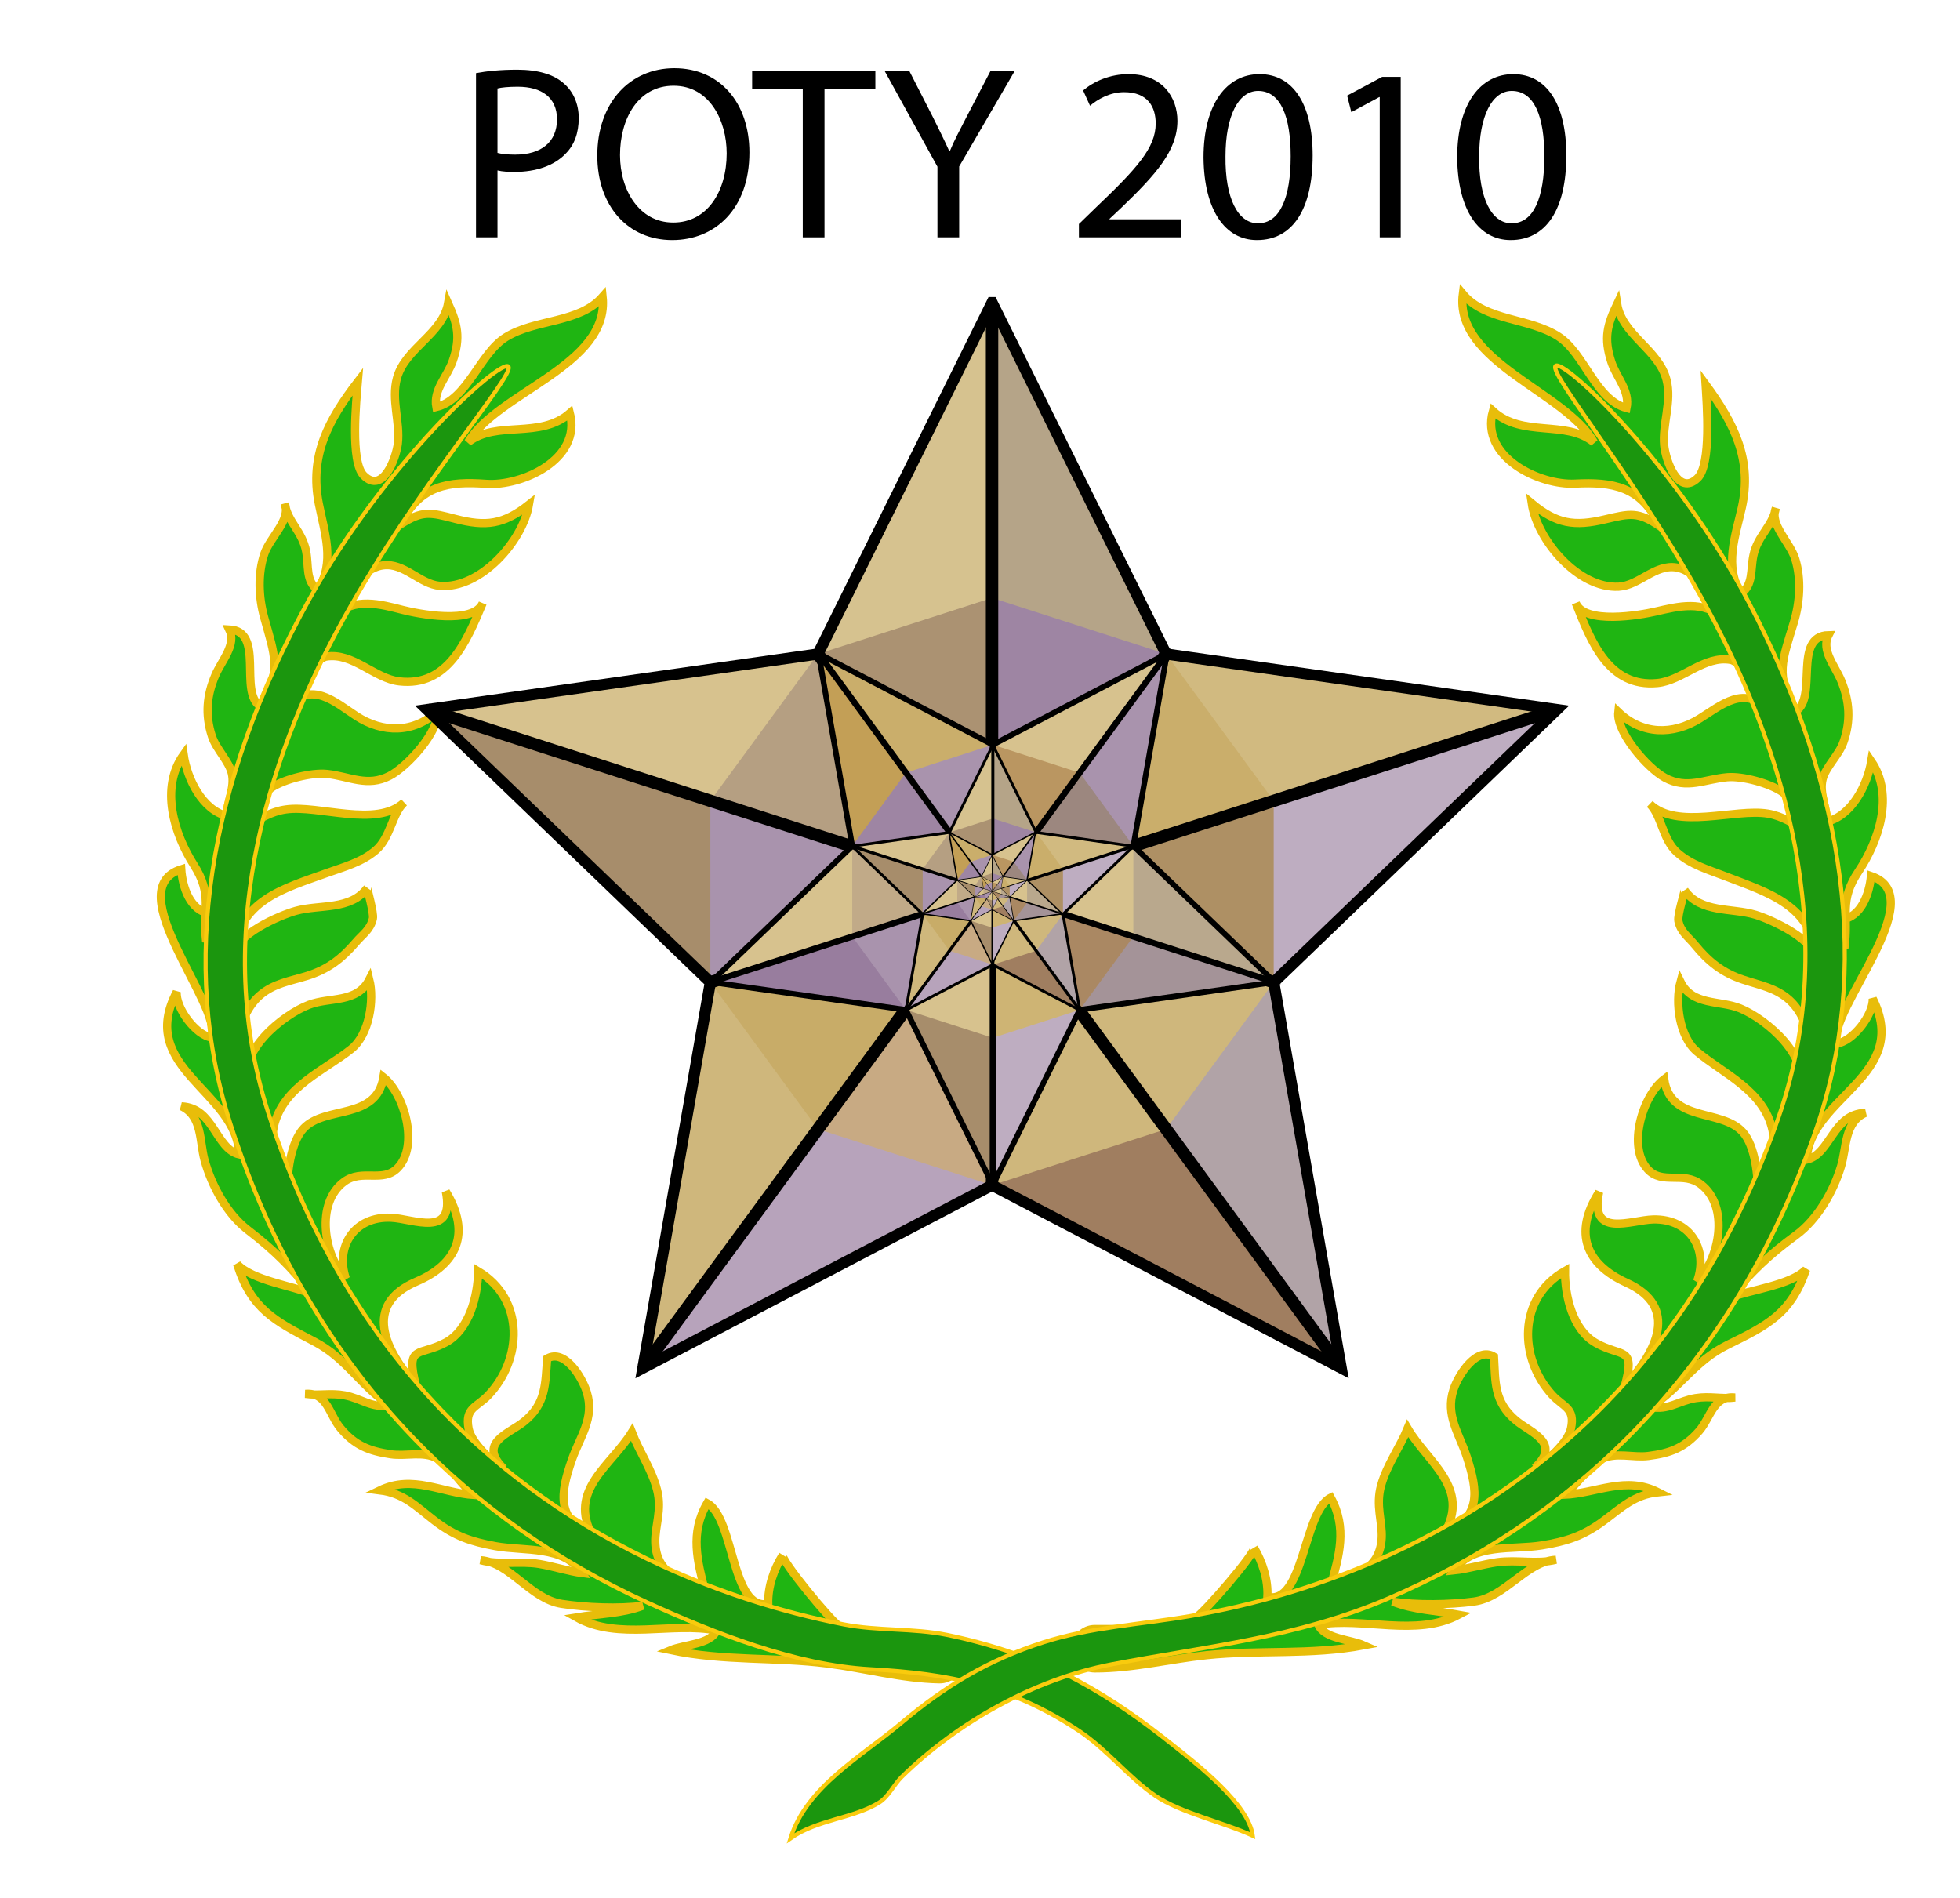 <?xml version="1.0" encoding="UTF-8" standalone="no"?>
<!-- Created with Inkscape (http://www.inkscape.org/) -->

<svg
   xmlns:dc="http://purl.org/dc/elements/1.1/"
   xmlns:cc="http://creativecommons.org/ns#"
   xmlns:rdf="http://www.w3.org/1999/02/22-rdf-syntax-ns#"
   xmlns:svg="http://www.w3.org/2000/svg"
   xmlns="http://www.w3.org/2000/svg"
   xmlns:xlink="http://www.w3.org/1999/xlink"
   xmlns:sodipodi="http://sodipodi.sourceforge.net/DTD/sodipodi-0.dtd"
   xmlns:inkscape="http://www.inkscape.org/namespaces/inkscape"
   version="1.0"
   width="127"
   height="123"
   viewBox="0 0 92.243 90.263"
   id="svg3302"
   xml:space="preserve"
   inkscape:version="0.47 r22583"
   sodipodi:docname="POTY_barnstar_2_2009.svg"><sodipodi:namedview
   pagecolor="#ffffff"
   bordercolor="#666666"
   borderopacity="1"
   objecttolerance="10"
   gridtolerance="10"
   guidetolerance="10"
   inkscape:pageopacity="0"
   inkscape:pageshadow="2"
   inkscape:window-width="1440"
   inkscape:window-height="762"
   id="namedview105"
   showgrid="false"
   inkscape:zoom="3.3422878"
   inkscape:cx="64.015653"
   inkscape:cy="51.229159"
   inkscape:window-x="-15"
   inkscape:window-y="13"
   inkscape:window-maximized="0"
   inkscape:current-layer="svg3302" /><defs
   id="defs3426"><inkscape:perspective
     sodipodi:type="inkscape:persp3d"
     inkscape:vp_x="0 : 61.5 : 1"
     inkscape:vp_y="0 : 1000 : 0"
     inkscape:vp_z="127 : 61.5 : 1"
     inkscape:persp3d-origin="63.5 : 41 : 1"
     id="perspective109" /><filter
     id="filter3093"
     inkscape:label="Drop shadow"
     width="1.5"
     height="1.5"
     x="-.25"
     y="-.25"><feGaussianBlur
       id="feGaussianBlur3095"
       in="SourceAlpha"
       stdDeviation="2"
       result="blur" /><feColorMatrix
       id="feColorMatrix3097"
       result="bluralpha"
       type="matrix"
       values="1 0 0 0 0 0 1 0 0 0 0 0 1 0 0 0 0 0 0.399 0 " /><feOffset
       id="feOffset3099"
       in="bluralpha"
       dx="2"
       dy="2"
       result="offsetBlur" /><feMerge
       id="feMerge3101"><feMergeNode
         id="feMergeNode3103"
         in="offsetBlur" /><feMergeNode
         id="feMergeNode3105"
         in="SourceGraphic" /></feMerge></filter><filter
     id="filter3107"
     inkscape:label="Drop shadow"
     width="1.5"
     height="1.5"
     x="-.25"
     y="-.25"><feGaussianBlur
       id="feGaussianBlur3109"
       in="SourceAlpha"
       stdDeviation="2"
       result="blur" /><feColorMatrix
       id="feColorMatrix3111"
       result="bluralpha"
       type="matrix"
       values="1 0 0 0 0 0 1 0 0 0 0 0 1 0 0 0 0 0 0.399 0 " /><feOffset
       id="feOffset3113"
       in="bluralpha"
       dx="2"
       dy="2"
       result="offsetBlur" /><feMerge
       id="feMerge3115"><feMergeNode
         id="feMergeNode3117"
         in="offsetBlur" /><feMergeNode
         id="feMergeNode3119"
         in="SourceGraphic" /></feMerge></filter><inkscape:perspective
     sodipodi:type="inkscape:persp3d"
     inkscape:vp_x="0 : 0.5 : 1"
     inkscape:vp_y="0 : 1000 : 0"
     inkscape:vp_z="1 : 0.5 : 1"
     inkscape:persp3d-origin="0.5 : 0.33333333 : 1"
     id="perspective2895" /><linearGradient
     gradientUnits="userSpaceOnUse"
     xlink:href="#linearGradient2972"
     id="linearGradient2964"
     y2="137.239"
     x2="215.219"
     y1="259.081"
     x1="215.219" /><linearGradient
     gradientUnits="userSpaceOnUse"
     xlink:href="#linearGradient2250"
     id="linearGradient2954"
     y2="140.236"
     x2="208.88"
     y1="257.228"
     x1="208.88" /><linearGradient
     id="linearGradient2250"><stop
       id="stop2252"
       offset="0"
       style="stop-color:#008700;stop-opacity:1" /><stop
       id="stop2254"
       offset="1"
       style="stop-color:#00d300;stop-opacity:1" /></linearGradient><linearGradient
     id="linearGradient2966"><stop
       id="stop2968"
       offset="0"
       style="stop-color:#0d0;stop-opacity:1" /><stop
       id="stop2970"
       offset="1"
       style="stop-color:#00d300;stop-opacity:1" /></linearGradient><linearGradient
     id="linearGradient2972"><stop
       id="stop2974"
       offset="0"
       style="stop-color:#71ff71;stop-opacity:1" /><stop
       id="stop2976"
       offset="1"
       style="stop-color:#007e00;stop-opacity:1" /></linearGradient><inkscape:perspective
     id="perspective81"
     inkscape:persp3d-origin="90 : 60 : 1"
     inkscape:vp_z="180 : 90 : 1"
     inkscape:vp_y="0 : 1000 : 0"
     inkscape:vp_x="0 : 90 : 1"
     sodipodi:type="inkscape:persp3d" /><inkscape:perspective
     id="perspective3801"
     inkscape:persp3d-origin="0.5 : 0.33333333 : 1"
     inkscape:vp_z="1 : 0.5 : 1"
     inkscape:vp_y="0 : 1000 : 0"
     inkscape:vp_x="0 : 0.5 : 1"
     sodipodi:type="inkscape:persp3d" /><filter
     id="filter4416"
     inkscape:label="Drop shadow"
     width="1.5"
     height="1.5"
     x="-.25"
     y="-.25"><feGaussianBlur
       id="feGaussianBlur4418"
       in="SourceAlpha"
       stdDeviation="2"
       result="blur" /><feColorMatrix
       id="feColorMatrix4420"
       result="bluralpha"
       type="matrix"
       values="1 0 0 0 0 0 1 0 0 0 0 0 1 0 0 0 0 0 0.399 0 " /><feOffset
       id="feOffset4422"
       in="bluralpha"
       dx="2"
       dy="2"
       result="offsetBlur" /><feMerge
       id="feMerge4424"><feMergeNode
         id="feMergeNode4426"
         in="offsetBlur" /><feMergeNode
         id="feMergeNode4428"
         in="SourceGraphic" /></feMerge></filter><inkscape:perspective
     id="perspective5247"
     inkscape:persp3d-origin="230.86467 : 145.954 : 1"
     inkscape:vp_z="461.72934 : 218.931 : 1"
     inkscape:vp_y="0 : 1000 : 0"
     inkscape:vp_x="0 : 218.931 : 1"
     sodipodi:type="inkscape:persp3d" /><filter
     id="filter5409"
     inkscape:label="Drop shadow"
     width="1.5"
     height="1.5"
     x="-.25"
     y="-.25"><feGaussianBlur
       id="feGaussianBlur5411"
       in="SourceAlpha"
       stdDeviation="2"
       result="blur" /><feColorMatrix
       id="feColorMatrix5413"
       result="bluralpha"
       type="matrix"
       values="1 0 0 0 0 0 1 0 0 0 0 0 1 0 0 0 0 0 0.399 0 " /><feOffset
       id="feOffset5415"
       in="bluralpha"
       dx="2"
       dy="2"
       result="offsetBlur" /><feMerge
       id="feMerge5417"><feMergeNode
         id="feMergeNode5419"
         in="offsetBlur" /><feMergeNode
         id="feMergeNode5421"
         in="SourceGraphic" /></feMerge></filter></defs>
	
		<g
   transform="matrix(0.896, 0, 0, 0.896, 5.183, 4.995)"
   id="Ebene_2"
   style="filter:url(#filter3093)">
			
			<path
   d="M 18.53,10.318 C 17.133,11.185 16.492,13.63 14.837,14.028 C 14.666,13.106 15.42,12.418 15.708,11.584 C 16.142,10.332 15.963,9.63 15.462,8.513 C 15.165,10.161 13.192,10.891 12.75,12.484 C 12.43,13.639 12.929,14.833 12.795,15.969 C 12.705,16.731 12.002,18.674 10.988,17.664 C 10.258,16.936 10.588,13.698 10.674,12.675 C 9.095,14.732 8.093,16.617 8.603,19.168 C 8.904,20.685 9.479,22.286 8.541,23.734 C 7.893,23.244 8.076,22.485 7.93,21.695 C 7.73,20.621 6.961,20.145 6.797,19.162 C 7.126,20.027 6.005,20.938 5.707,21.824 C 5.351,22.885 5.408,24.14 5.702,25.195 C 6.258,27.197 6.655,28.051 5.491,29.905 C 4.333,29.149 5.751,25.917 3.848,25.83 C 4.242,26.647 3.453,27.46 3.11,28.258 C 2.652,29.322 2.557,30.349 2.924,31.485 C 3.153,32.19 3.827,32.809 3.982,33.464 C 4.166,34.248 3.7,34.965 3.74,35.736 C 2.428,35.413 1.616,33.784 1.428,32.468 C 0.16,34.234 0.921,36.685 1.967,38.326 C 2.989,39.932 2.423,40.651 2.624,42.412 C 2.775,41.897 2.913,41.432 2.853,40.909 C 1.772,40.798 1.359,39.482 1.301,38.558 C -2.031,39.597 3.445,45.722 2.925,47.489 C 2.083,47.389 1,45.929 1.06,45.068 C -1.083,49.12 4.269,50.348 4.374,53.694 C 3.118,53.383 3.033,51.218 1.32,51.141 C 2.425,51.664 2.263,52.996 2.539,54 C 2.904,55.328 3.716,56.843 4.833,57.701 C 6.324,58.847 7.097,59.665 8.313,61.119 C 7.217,60.662 5.059,60.374 4.268,59.519 C 5.018,61.898 6.261,62.53 8.357,63.622 C 10.079,64.519 10.808,65.969 12.358,67.002 C 11.423,67.181 10.847,66.637 9.976,66.478 C 9.21,66.338 8.609,66.506 7.891,66.4 C 9.038,66.305 9.149,67.497 9.745,68.214 C 10.512,69.137 11.26,69.431 12.41,69.604 C 13.232,69.728 14.141,69.423 14.878,69.826 C 15.628,70.233 16.144,71.255 16.855,71.772 C 15.093,71.648 13.597,70.678 11.841,71.52 C 13.124,71.682 13.761,72.373 14.732,73.123 C 15.806,73.953 16.682,74.243 17.972,74.481 C 19.502,74.763 21.627,74.433 22.577,75.91 C 21.881,75.822 21.058,75.552 20.303,75.427 C 19.271,75.255 18.181,75.502 17.19,75.227 C 18.74,75.34 19.83,77.285 21.486,77.543 C 22.747,77.74 24.541,77.814 25.797,77.645 C 24.685,78.066 23.447,78.068 22.276,78.26 C 24.508,79.512 27.341,78.489 29.714,78.96 C 29.384,79.702 28.018,79.691 27.276,79.999 C 30.105,80.596 32.845,80.357 35.601,80.711 C 37.584,80.964 39.506,81.505 41.525,81.548 C 42.101,81.561 42.578,81.105 42.593,80.528 C 42.607,79.951 42.149,79.471 41.572,79.458 C 40.029,79.421 37.607,79.447 36.253,78.751 C 35.831,78.534 33.081,75.177 33.222,74.95 C 32.741,75.721 32.425,76.644 32.452,77.543 C 30.485,77.937 30.661,72.968 29.208,72.202 C 28.282,73.8 28.699,75.282 29.092,76.855 C 27.59,76.321 26.498,75.777 26.458,74.279 C 26.434,73.408 26.831,72.574 26.552,71.493 C 26.267,70.389 25.62,69.487 25.214,68.436 C 24.117,70.213 21.785,71.511 23.14,73.959 C 21.199,73.05 21.403,71.704 22.033,69.896 C 22.462,68.662 23.25,67.702 22.824,66.314 C 22.572,65.493 21.634,63.991 20.719,64.525 C 20.612,65.846 20.682,66.928 19.465,67.892 C 18.665,68.526 17.019,69.009 18.419,70.369 C 17.783,70.015 16.694,68.994 16.551,68.242 C 16.341,67.141 16.979,67.119 17.587,66.485 C 19.405,64.591 19.553,61.378 17.056,59.889 C 17.041,61.197 16.585,62.991 15.348,63.664 C 13.931,64.436 13.19,63.741 13.758,65.962 C 12.092,64.047 10.935,61.653 13.784,60.439 C 15.907,59.536 16.708,57.898 15.344,55.664 C 15.823,58.16 13.624,57.104 12.44,57.052 C 10.472,56.962 9.469,58.591 10.035,60.274 C 8.879,59.082 8.399,56.276 9.95,55.138 C 10.905,54.439 12.004,55.222 12.793,54.404 C 13.929,53.225 13.144,50.479 12.03,49.596 C 11.653,51.903 8.962,51.081 7.8,52.304 C 7.111,53.03 6.904,54.702 6.936,55.629 C 6.498,54.882 5.978,53.211 6.22,52.184 C 6.716,50.083 8.894,49.246 10.33,48.093 C 11.278,47.33 11.555,45.515 11.281,44.41 C 10.631,45.679 9.186,45.328 8.084,45.748 C 6.658,46.29 4.239,48.275 4.876,50.029 C 3.879,48.616 4.258,46.319 5.472,45.255 C 6.206,44.612 7.091,44.493 7.981,44.216 C 9.084,43.873 9.824,43.302 10.565,42.435 C 10.936,42 11.331,41.776 11.47,41.181 C 11.539,40.887 11.154,39.578 11.177,39.546 C 10.297,40.75 8.651,40.413 7.388,40.763 C 6.512,41.005 4.171,42.02 4.089,43.108 C 4.307,40.208 6.749,39.581 9.015,38.763 C 9.926,38.434 10.869,38.196 11.623,37.551 C 12.417,36.871 12.484,35.613 13.128,35.011 C 11.666,36.374 8.599,35.134 6.856,35.382 C 6.038,35.498 5.512,35.884 4.869,36.189 C 5.159,36.052 5.552,34.587 6.088,34.23 C 6.779,33.771 8.232,33.411 9.043,33.5 C 10.245,33.631 11.172,34.21 12.359,33.6 C 13.306,33.113 15.005,31.234 14.909,30.171 C 13.626,31.354 11.99,31.333 10.593,30.427 C 9.475,29.701 8.235,28.521 6.929,29.945 C 6.866,29.884 6.801,29.827 6.736,29.771 C 6.121,29.253 8.538,27.345 8.994,27.272 C 10.412,27.042 11.55,28.434 12.875,28.586 C 15.437,28.88 16.43,26.496 17.299,24.434 C 16.81,25.593 13.844,24.996 13.061,24.797 C 11.883,24.497 10.48,24.098 9.449,25.113 C 9.775,24.109 10.87,22.584 12.007,22.431 C 13.138,22.278 13.957,23.433 15.034,23.518 C 17.173,23.688 19.425,21.148 19.755,19.203 C 18.4,20.269 17.466,20.381 15.854,19.965 C 14.524,19.621 14.11,19.493 12.919,20.267 C 13.962,18.153 15.517,17.96 17.481,18.104 C 19.362,18.241 22.559,16.82 21.927,14.349 C 20.322,15.75 18.056,14.707 16.53,15.888 C 18.067,13.249 24.047,11.813 23.664,8.173 C 22.424,9.595 20.106,9.341 18.53,10.318 z "
   style="fill: rgb(31, 181, 18);"
   id="path3309" />
			<path
   d="M 18.53,10.318 C 17.133,11.185 16.492,13.63 14.837,14.028 C 14.666,13.106 15.42,12.418 15.708,11.584 C 16.142,10.332 15.963,9.63 15.462,8.513 C 15.165,10.161 13.192,10.891 12.75,12.484 C 12.43,13.639 12.929,14.833 12.795,15.969 C 12.705,16.731 12.002,18.674 10.988,17.664 C 10.258,16.936 10.588,13.698 10.674,12.675 C 9.095,14.732 8.093,16.617 8.603,19.168 C 8.904,20.685 9.479,22.286 8.541,23.734 C 7.893,23.244 8.076,22.485 7.93,21.695 C 7.73,20.621 6.961,20.145 6.797,19.162 C 7.126,20.027 6.005,20.938 5.707,21.824 C 5.351,22.885 5.408,24.14 5.702,25.195 C 6.258,27.197 6.655,28.051 5.491,29.905 C 4.333,29.149 5.751,25.917 3.848,25.83 C 4.242,26.647 3.453,27.46 3.11,28.258 C 2.652,29.322 2.557,30.349 2.924,31.485 C 3.153,32.19 3.827,32.809 3.982,33.464 C 4.166,34.248 3.7,34.965 3.74,35.736 C 2.428,35.413 1.616,33.784 1.428,32.468 C 0.16,34.234 0.921,36.685 1.967,38.326 C 2.989,39.932 2.423,40.651 2.624,42.412 C 2.775,41.897 2.913,41.432 2.853,40.909 C 1.772,40.798 1.359,39.482 1.301,38.558 C -2.031,39.597 3.445,45.722 2.925,47.489 C 2.083,47.389 1,45.929 1.06,45.068 C -1.083,49.12 4.269,50.348 4.374,53.694 C 3.118,53.383 3.033,51.218 1.32,51.141 C 2.425,51.664 2.263,52.996 2.539,54 C 2.904,55.328 3.716,56.843 4.833,57.701 C 6.324,58.847 7.097,59.665 8.313,61.119 C 7.217,60.662 5.059,60.374 4.268,59.519 C 5.018,61.898 6.261,62.53 8.357,63.622 C 10.079,64.519 10.808,65.969 12.358,67.002 C 11.423,67.181 10.847,66.637 9.976,66.478 C 9.21,66.338 8.609,66.506 7.891,66.4 C 9.038,66.305 9.149,67.497 9.745,68.214 C 10.512,69.137 11.26,69.431 12.41,69.604 C 13.232,69.728 14.141,69.423 14.878,69.826 C 15.628,70.233 16.144,71.255 16.855,71.772 C 15.093,71.648 13.597,70.678 11.841,71.52 C 13.124,71.682 13.761,72.373 14.732,73.123 C 15.806,73.953 16.682,74.243 17.972,74.481 C 19.502,74.763 21.627,74.433 22.577,75.91 C 21.881,75.822 21.058,75.552 20.303,75.427 C 19.271,75.255 18.181,75.502 17.19,75.227 C 18.74,75.34 19.83,77.285 21.486,77.543 C 22.747,77.74 24.541,77.814 25.797,77.645 C 24.685,78.066 23.447,78.068 22.276,78.26 C 24.508,79.512 27.341,78.489 29.714,78.96 C 29.384,79.702 28.018,79.691 27.276,79.999 C 30.105,80.596 32.845,80.357 35.601,80.711 C 37.584,80.964 39.506,81.505 41.525,81.548 C 42.101,81.561 42.578,81.105 42.593,80.528 C 42.607,79.951 42.149,79.471 41.572,79.458 C 40.029,79.421 37.607,79.447 36.253,78.751 C 35.831,78.534 33.081,75.177 33.222,74.95 C 32.741,75.721 32.425,76.644 32.452,77.543 C 30.485,77.937 30.661,72.968 29.208,72.202 C 28.282,73.8 28.699,75.282 29.092,76.855 C 27.59,76.321 26.498,75.777 26.458,74.279 C 26.434,73.408 26.831,72.574 26.552,71.493 C 26.267,70.389 25.62,69.487 25.214,68.436 C 24.117,70.213 21.785,71.511 23.14,73.959 C 21.199,73.05 21.403,71.704 22.033,69.896 C 22.462,68.662 23.25,67.702 22.824,66.314 C 22.572,65.493 21.634,63.991 20.719,64.525 C 20.612,65.846 20.682,66.928 19.465,67.892 C 18.665,68.526 17.019,69.009 18.419,70.369 C 17.783,70.015 16.694,68.994 16.551,68.242 C 16.341,67.141 16.979,67.119 17.587,66.485 C 19.405,64.591 19.553,61.378 17.056,59.889 C 17.041,61.197 16.585,62.991 15.348,63.664 C 13.931,64.436 13.19,63.741 13.758,65.962 C 12.092,64.047 10.935,61.653 13.784,60.439 C 15.907,59.536 16.708,57.898 15.344,55.664 C 15.823,58.16 13.624,57.104 12.44,57.052 C 10.472,56.962 9.469,58.591 10.035,60.274 C 8.879,59.082 8.399,56.276 9.95,55.138 C 10.905,54.439 12.004,55.222 12.793,54.404 C 13.929,53.225 13.144,50.479 12.03,49.596 C 11.653,51.903 8.962,51.081 7.8,52.304 C 7.111,53.03 6.904,54.702 6.936,55.629 C 6.498,54.882 5.978,53.211 6.22,52.184 C 6.716,50.083 8.894,49.246 10.33,48.093 C 11.278,47.33 11.555,45.515 11.281,44.41 C 10.631,45.679 9.186,45.328 8.084,45.748 C 6.658,46.29 4.239,48.275 4.876,50.029 C 3.879,48.616 4.258,46.319 5.472,45.255 C 6.206,44.612 7.091,44.493 7.981,44.216 C 9.084,43.873 9.824,43.302 10.565,42.435 C 10.936,42 11.331,41.776 11.47,41.181 C 11.539,40.887 11.154,39.578 11.177,39.546 C 10.297,40.75 8.651,40.413 7.388,40.763 C 6.512,41.005 4.171,42.02 4.089,43.108 C 4.307,40.208 6.749,39.581 9.015,38.763 C 9.926,38.434 10.869,38.196 11.623,37.551 C 12.417,36.871 12.484,35.613 13.128,35.011 C 11.666,36.374 8.599,35.134 6.856,35.382 C 6.038,35.498 5.512,35.884 4.869,36.189 C 5.159,36.052 5.552,34.587 6.088,34.23 C 6.779,33.771 8.232,33.411 9.043,33.5 C 10.245,33.631 11.172,34.21 12.359,33.6 C 13.306,33.113 15.005,31.234 14.909,30.171 C 13.626,31.354 11.99,31.333 10.593,30.427 C 9.475,29.701 8.235,28.521 6.929,29.945 C 6.866,29.884 6.801,29.827 6.736,29.771 C 6.121,29.253 8.538,27.345 8.994,27.272 C 10.412,27.042 11.55,28.434 12.875,28.586 C 15.437,28.88 16.43,26.496 17.299,24.434 C 16.81,25.593 13.844,24.996 13.061,24.797 C 11.883,24.497 10.48,24.098 9.449,25.113 C 9.775,24.109 10.87,22.584 12.007,22.431 C 13.138,22.278 13.957,23.433 15.034,23.518 C 17.173,23.688 19.425,21.148 19.755,19.203 C 18.4,20.269 17.466,20.381 15.854,19.965 C 14.524,19.621 14.11,19.493 12.919,20.267 C 13.962,18.153 15.517,17.96 17.481,18.104 C 19.362,18.241 22.559,16.82 21.927,14.349 C 20.322,15.75 18.056,14.707 16.53,15.888 C 18.067,13.249 24.047,11.813 23.664,8.173 C 22.424,9.595 20.106,9.341 18.53,10.318 z "
   style="fill: none; stroke: rgb(232, 189, 10); stroke-width: 0.436;"
   id="path3311" />
			<path
   d="M 8.104,24.216 C 2.663,34.026 1.215,43.664 3.917,52.087 C 6.011,58.609 9.274,64.211 13.619,68.733 C 17.098,72.354 21.268,75.291 26.014,77.462 C 29.567,79.086 33.9,80.793 37.862,81.012 C 42.029,81.241 45.346,81.883 48.958,84.293 C 50.451,85.29 51.608,86.789 53.005,87.734 C 54.357,88.648 56.587,89.123 58.167,89.851 C 57.958,88.166 55.159,86.016 53.871,84.99 C 52.262,83.707 50.712,82.612 48.915,81.636 C 46.879,80.529 44.217,79.652 41.928,79.189 C 40.13,78.825 38.262,78.99 36.451,78.632 C 33.131,77.979 29.881,76.939 26.808,75.525 C 22.317,73.46 18.374,70.675 15.091,67.247 C 10.987,62.963 7.898,57.647 5.908,51.447 C 2.729,41.535 6.327,31.745 9.908,25.277 C 13.834,18.179 19.064,12.286 18.658,11.876 C 18.25,11.467 12.179,16.871 8.104,24.216 z "
   style="fill: rgb(27, 150, 14);"
   id="path3313" />
			<path
   d="M 8.104,24.216 C 2.663,34.026 1.215,43.664 3.917,52.087 C 6.011,58.609 9.274,64.211 13.619,68.733 C 17.098,72.354 21.268,75.291 26.014,77.462 C 29.567,79.086 33.9,80.793 37.862,81.012 C 42.029,81.241 45.346,81.883 48.958,84.293 C 50.451,85.29 51.608,86.789 53.005,87.734 C 54.357,88.648 56.587,89.123 58.167,89.851 C 57.958,88.166 55.159,86.016 53.871,84.99 C 52.262,83.707 50.712,82.612 48.915,81.636 C 46.879,80.529 44.217,79.652 41.928,79.189 C 40.13,78.825 38.262,78.99 36.451,78.632 C 33.131,77.979 29.881,76.939 26.808,75.525 C 22.317,73.46 18.374,70.675 15.091,67.247 C 10.987,62.963 7.898,57.647 5.908,51.447 C 2.729,41.535 6.327,31.745 9.908,25.277 C 13.834,18.179 19.064,12.286 18.658,11.876 C 18.25,11.467 12.179,16.871 8.104,24.216 z "
   style="fill: none; stroke: rgb(249, 203, 13); stroke-width: 0.218;"
   id="path3315" />
			<path
   d="M 74.397,10.289 C 75.773,11.185 76.359,13.644 78.003,14.081 C 78.194,13.163 77.457,12.457 77.188,11.618 C 76.783,10.356 76.977,9.66 77.503,8.552 C 77.763,10.207 79.719,10.982 80.124,12.584 C 80.418,13.746 79.892,14.928 80,16.067 C 80.073,16.832 80.732,18.79 81.767,17.804 C 82.516,17.091 82.259,13.849 82.196,12.822 C 83.728,14.916 84.685,16.824 84.12,19.362 C 83.783,20.871 83.173,22.46 84.076,23.928 C 84.734,23.452 84.569,22.691 84.734,21.904 C 84.958,20.834 85.738,20.377 85.924,19.398 C 85.575,20.256 86.674,21.191 86.953,22.084 C 87.286,23.152 87.199,24.407 86.882,25.455 C 86.28,27.445 85.865,28.288 86.986,30.168 C 88.159,29.439 86.818,26.176 88.721,26.133 C 88.309,26.94 89.077,27.77 89.404,28.575 C 89.839,29.65 89.909,30.679 89.515,31.805 C 89.271,32.506 88.581,33.11 88.412,33.76 C 88.21,34.54 88.66,35.269 88.603,36.038 C 89.92,35.745 90.771,34.134 90.988,32.822 C 92.215,34.618 91.399,37.049 90.315,38.667 C 89.257,40.25 89.806,40.981 89.565,42.738 C 89.425,42.219 89.298,41.75 89.369,41.229 C 90.452,41.141 90.895,39.835 90.974,38.913 C 94.283,40.028 88.668,46.028 89.148,47.805 C 89.992,47.722 91.109,46.286 91.067,45.423 C 93.117,49.523 87.738,50.629 87.558,53.971 C 88.82,53.69 88.955,51.528 90.669,51.489 C 89.553,51.988 89.685,53.323 89.386,54.32 C 88.989,55.639 88.145,57.134 87.008,57.968 C 85.49,59.08 84.699,59.879 83.449,61.305 C 84.556,60.874 86.72,60.634 87.53,59.798 C 86.725,62.16 85.469,62.763 83.349,63.807 C 81.606,64.664 80.844,66.097 79.27,67.094 C 80.201,67.293 80.789,66.763 81.664,66.625 C 82.434,66.501 83.031,66.683 83.753,66.594 C 82.608,66.473 82.47,67.66 81.858,68.365 C 81.069,69.272 80.314,69.549 79.161,69.695 C 78.338,69.799 77.435,69.475 76.688,69.86 C 75.929,70.25 75.39,71.259 74.668,71.759 C 76.432,71.675 77.949,70.741 79.686,71.622 C 78.4,71.755 77.748,72.431 76.759,73.159 C 75.665,73.963 74.783,74.234 73.49,74.443 C 71.952,74.69 69.836,74.311 68.851,75.766 C 69.55,75.694 70.377,75.443 71.136,75.334 C 72.171,75.186 73.255,75.456 74.252,75.204 C 72.701,75.282 71.565,77.201 69.905,77.422 C 68.639,77.591 66.843,77.624 65.592,77.426 C 66.695,77.872 67.933,77.903 69.101,78.121 C 66.839,79.321 64.032,78.233 61.647,78.651 C 61.959,79.401 63.327,79.421 64.061,79.746 C 61.217,80.278 58.484,79.977 55.721,80.267 C 53.733,80.476 51.8,80.973 49.78,80.97 C 49.203,80.969 48.735,80.502 48.735,79.924 C 48.735,79.348 49.203,78.879 49.78,78.879 C 51.323,78.876 53.743,78.958 55.114,78.291 C 55.541,78.084 58.366,74.791 58.23,74.562 C 58.694,75.345 58.988,76.273 58.941,77.172 C 60.897,77.61 60.836,72.638 62.304,71.906 C 63.194,73.523 62.742,74.996 62.315,76.559 C 63.829,76.061 64.933,75.541 65.007,74.044 C 65.05,73.174 64.674,72.33 64.977,71.256 C 65.287,70.159 65.953,69.273 66.385,68.233 C 67.441,70.033 69.742,71.384 68.332,73.8 C 70.295,72.935 70.12,71.586 69.531,69.764 C 69.131,68.52 68.365,67.541 68.821,66.165 C 69.092,65.35 70.065,63.87 70.968,64.425 C 71.046,65.748 70.949,66.828 72.145,67.82 C 72.931,68.472 74.565,68.993 73.134,70.32 C 73.78,69.98 74.892,68.985 75.052,68.236 C 75.285,67.14 74.649,67.105 74.055,66.458 C 72.281,64.522 72.205,61.306 74.737,59.875 C 74.722,61.182 75.137,62.987 76.358,63.689 C 77.758,64.494 78.513,63.815 77.896,66.021 C 79.605,64.145 80.817,61.778 77.996,60.499 C 75.895,59.547 75.132,57.893 76.546,55.69 C 76.011,58.173 78.233,57.17 79.418,57.142 C 81.387,57.096 82.353,58.747 81.749,60.419 C 82.933,59.253 83.477,56.459 81.951,55.286 C 81.013,54.564 79.896,55.323 79.127,54.485 C 78.017,53.281 78.865,50.554 79.999,49.698 C 80.323,52.011 83.033,51.253 84.167,52.501 C 84.839,53.242 85.007,54.919 84.954,55.845 C 85.409,55.108 85.968,53.449 85.749,52.417 C 85.301,50.303 83.143,49.419 81.733,48.233 C 80.802,47.449 80.566,45.628 80.864,44.53 C 81.486,45.813 82.937,45.497 84.03,45.94 C 85.444,46.514 87.817,48.555 87.14,50.293 C 88.17,48.904 87.843,46.6 86.654,45.507 C 85.935,44.847 85.052,44.708 84.17,44.411 C 83.074,44.043 82.348,43.455 81.628,42.572 C 81.267,42.13 80.876,41.896 80.752,41.298 C 80.69,41.001 81.105,39.703 81.081,39.669 C 81.933,40.893 83.587,40.594 84.844,40.973 C 85.712,41.235 88.03,42.302 88.085,43.392 C 87.935,40.486 85.508,39.806 83.26,38.935 C 82.358,38.587 81.42,38.327 80.681,37.664 C 79.904,36.966 79.865,35.707 79.234,35.092 C 80.667,36.488 83.76,35.318 85.496,35.605 C 86.311,35.741 86.83,36.139 87.464,36.459 C 87.178,36.314 86.818,34.839 86.292,34.472 C 85.609,33.996 84.166,33.605 83.354,33.674 C 82.148,33.778 81.208,34.336 80.037,33.699 C 79.1,33.19 77.446,31.273 77.564,30.213 C 78.821,31.424 80.457,31.441 81.875,30.567 C 83.008,29.868 84.274,28.716 85.548,30.169 C 85.611,30.11 85.677,30.053 85.745,30 C 86.372,29.497 83.999,27.534 83.544,27.449 C 82.131,27.188 80.962,28.552 79.633,28.676 C 77.066,28.912 76.128,26.506 75.305,24.424 C 75.766,25.593 78.746,25.065 79.533,24.884 C 80.719,24.612 82.13,24.243 83.137,25.281 C 82.834,24.27 81.775,22.722 80.64,22.542 C 79.513,22.363 78.668,23.5 77.589,23.561 C 75.447,23.681 73.254,21.091 72.969,19.14 C 74.3,20.237 75.232,20.372 76.852,19.99 C 78.188,19.677 78.607,19.558 79.78,20.359 C 78.786,18.222 77.236,17.993 75.269,18.093 C 73.386,18.188 70.222,16.694 70.909,14.237 C 72.48,15.675 74.772,14.684 76.27,15.899 C 74.793,13.227 68.847,11.653 69.313,8.025 C 70.521,9.477 72.844,9.275 74.397,10.289 z "
   style="fill: rgb(31, 181, 18);"
   id="path3317" />
			<path
   d="M 74.397,10.289 C 75.773,11.185 76.359,13.644 78.003,14.081 C 78.194,13.163 77.457,12.457 77.188,11.618 C 76.783,10.356 76.977,9.66 77.503,8.552 C 77.763,10.207 79.719,10.982 80.124,12.584 C 80.418,13.746 79.892,14.928 80,16.067 C 80.073,16.832 80.732,18.79 81.767,17.804 C 82.516,17.091 82.259,13.849 82.196,12.822 C 83.728,14.916 84.685,16.824 84.12,19.362 C 83.783,20.871 83.173,22.46 84.076,23.928 C 84.734,23.452 84.569,22.691 84.734,21.904 C 84.958,20.834 85.738,20.377 85.924,19.398 C 85.575,20.256 86.674,21.191 86.953,22.084 C 87.286,23.152 87.199,24.407 86.882,25.455 C 86.28,27.445 85.865,28.288 86.986,30.168 C 88.159,29.439 86.818,26.176 88.721,26.133 C 88.309,26.94 89.077,27.77 89.404,28.575 C 89.839,29.65 89.909,30.679 89.515,31.805 C 89.271,32.506 88.581,33.11 88.412,33.76 C 88.21,34.54 88.66,35.269 88.603,36.038 C 89.92,35.745 90.771,34.134 90.988,32.822 C 92.215,34.618 91.399,37.049 90.315,38.667 C 89.257,40.25 89.806,40.981 89.565,42.738 C 89.425,42.219 89.298,41.75 89.369,41.229 C 90.452,41.141 90.895,39.835 90.974,38.913 C 94.283,40.028 88.668,46.028 89.148,47.805 C 89.992,47.722 91.109,46.286 91.067,45.423 C 93.117,49.523 87.738,50.629 87.558,53.971 C 88.82,53.69 88.955,51.528 90.669,51.489 C 89.553,51.988 89.685,53.323 89.386,54.32 C 88.989,55.639 88.145,57.134 87.008,57.968 C 85.49,59.08 84.699,59.879 83.449,61.305 C 84.556,60.874 86.72,60.634 87.53,59.798 C 86.725,62.16 85.469,62.763 83.349,63.807 C 81.606,64.664 80.844,66.097 79.27,67.094 C 80.201,67.293 80.789,66.763 81.664,66.625 C 82.434,66.501 83.031,66.683 83.753,66.594 C 82.608,66.473 82.47,67.66 81.858,68.365 C 81.069,69.272 80.314,69.549 79.161,69.695 C 78.338,69.799 77.435,69.475 76.688,69.86 C 75.929,70.25 75.39,71.259 74.668,71.759 C 76.432,71.675 77.949,70.741 79.686,71.622 C 78.4,71.755 77.748,72.431 76.759,73.159 C 75.665,73.963 74.783,74.234 73.49,74.443 C 71.952,74.69 69.836,74.311 68.851,75.766 C 69.55,75.694 70.377,75.443 71.136,75.334 C 72.171,75.186 73.255,75.456 74.252,75.204 C 72.701,75.282 71.565,77.201 69.905,77.422 C 68.639,77.591 66.843,77.624 65.592,77.426 C 66.695,77.872 67.933,77.903 69.101,78.121 C 66.839,79.321 64.032,78.233 61.647,78.651 C 61.959,79.401 63.327,79.421 64.061,79.746 C 61.217,80.278 58.484,79.977 55.721,80.267 C 53.733,80.476 51.8,80.973 49.78,80.97 C 49.203,80.969 48.735,80.502 48.735,79.924 C 48.735,79.348 49.203,78.879 49.78,78.879 C 51.323,78.876 53.743,78.958 55.114,78.291 C 55.541,78.084 58.366,74.791 58.23,74.562 C 58.694,75.345 58.988,76.273 58.941,77.172 C 60.897,77.61 60.836,72.638 62.304,71.906 C 63.194,73.523 62.742,74.996 62.315,76.559 C 63.829,76.061 64.933,75.541 65.007,74.044 C 65.05,73.174 64.674,72.33 64.977,71.256 C 65.287,70.159 65.953,69.273 66.385,68.233 C 67.441,70.033 69.742,71.384 68.332,73.8 C 70.295,72.935 70.12,71.586 69.531,69.764 C 69.131,68.52 68.365,67.541 68.821,66.165 C 69.092,65.35 70.065,63.87 70.968,64.425 C 71.046,65.748 70.949,66.828 72.145,67.82 C 72.931,68.472 74.565,68.993 73.134,70.32 C 73.78,69.98 74.892,68.985 75.052,68.236 C 75.285,67.14 74.649,67.105 74.055,66.458 C 72.281,64.522 72.205,61.306 74.737,59.875 C 74.722,61.182 75.137,62.987 76.358,63.689 C 77.758,64.494 78.513,63.815 77.896,66.021 C 79.605,64.145 80.817,61.778 77.996,60.499 C 75.895,59.547 75.132,57.893 76.546,55.69 C 76.011,58.173 78.233,57.17 79.418,57.142 C 81.387,57.096 82.353,58.747 81.749,60.419 C 82.933,59.253 83.477,56.459 81.951,55.286 C 81.013,54.564 79.896,55.323 79.127,54.485 C 78.017,53.281 78.865,50.554 79.999,49.698 C 80.323,52.011 83.033,51.253 84.167,52.501 C 84.839,53.242 85.007,54.919 84.954,55.845 C 85.409,55.108 85.968,53.449 85.749,52.417 C 85.301,50.303 83.143,49.419 81.733,48.233 C 80.802,47.449 80.566,45.628 80.864,44.53 C 81.486,45.813 82.937,45.497 84.03,45.94 C 85.444,46.514 87.817,48.555 87.14,50.293 C 88.17,48.904 87.843,46.6 86.654,45.507 C 85.935,44.847 85.052,44.708 84.17,44.411 C 83.074,44.043 82.348,43.455 81.628,42.572 C 81.267,42.13 80.876,41.896 80.752,41.298 C 80.69,41.001 81.105,39.703 81.081,39.669 C 81.933,40.893 83.587,40.594 84.844,40.973 C 85.712,41.235 88.03,42.302 88.085,43.392 C 87.935,40.486 85.508,39.806 83.26,38.935 C 82.358,38.587 81.42,38.327 80.681,37.664 C 79.904,36.966 79.865,35.707 79.234,35.092 C 80.667,36.488 83.76,35.318 85.496,35.605 C 86.311,35.741 86.83,36.139 87.464,36.459 C 87.178,36.314 86.818,34.839 86.292,34.472 C 85.609,33.996 84.166,33.605 83.354,33.674 C 82.148,33.778 81.208,34.336 80.037,33.699 C 79.1,33.19 77.446,31.273 77.564,30.213 C 78.821,31.424 80.457,31.441 81.875,30.567 C 83.008,29.868 84.274,28.716 85.548,30.169 C 85.611,30.11 85.677,30.053 85.745,30 C 86.372,29.497 83.999,27.534 83.544,27.449 C 82.131,27.188 80.962,28.552 79.633,28.676 C 77.066,28.912 76.128,26.506 75.305,24.424 C 75.766,25.593 78.746,25.065 79.533,24.884 C 80.719,24.612 82.13,24.243 83.137,25.281 C 82.834,24.27 81.775,22.722 80.64,22.542 C 79.513,22.363 78.668,23.5 77.589,23.561 C 75.447,23.681 73.254,21.091 72.969,19.14 C 74.3,20.237 75.232,20.372 76.852,19.99 C 78.188,19.677 78.607,19.558 79.78,20.359 C 78.786,18.222 77.236,17.993 75.269,18.093 C 73.386,18.188 70.222,16.694 70.909,14.237 C 72.48,15.675 74.772,14.684 76.27,15.899 C 74.793,13.227 68.847,11.653 69.313,8.025 C 70.521,9.477 72.844,9.275 74.397,10.289 z "
   style="fill: none; stroke: rgb(232, 189, 10); stroke-width: 0.436;"
   id="path3319" />
			<path
   d="M 84.503,24.42 C 89.72,34.352 90.947,44.019 88.055,52.379 C 85.814,58.853 82.423,64.379 77.977,68.8 C 74.416,72.342 70.181,75.183 65.387,77.244 C 60.497,79.348 55.719,79.786 50.658,80.756 C 46.57,81.54 42.486,83.835 39.534,86.729 C 39.119,87.136 38.836,87.782 38.331,88.094 C 36.955,88.945 35.065,88.977 33.632,89.989 C 34.491,87.229 37.437,85.617 39.515,83.865 C 41.847,81.899 44.109,80.53 47.051,79.585 C 49.552,78.783 52.268,78.634 54.85,78.191 C 58.21,77.615 61.508,76.645 64.637,75.292 C 69.173,73.33 73.179,70.634 76.539,67.283 C 80.739,63.093 83.949,57.848 86.078,51.696 C 89.484,41.859 86.108,31.99 82.678,25.443 C 78.912,18.256 73.82,12.246 74.236,11.845 C 74.649,11.442 80.598,16.984 84.503,24.42 z "
   style="fill: rgb(27, 150, 14);"
   id="path3321" />
			<path
   d="M 84.503,24.42 C 89.72,34.352 90.947,44.019 88.055,52.379 C 85.814,58.853 82.423,64.379 77.977,68.8 C 74.416,72.342 70.181,75.183 65.387,77.244 C 60.497,79.348 55.719,79.786 50.658,80.756 C 46.57,81.54 42.486,83.835 39.534,86.729 C 39.119,87.136 38.836,87.782 38.331,88.094 C 36.955,88.945 35.065,88.977 33.632,89.989 C 34.491,87.229 37.437,85.617 39.515,83.865 C 41.847,81.899 44.109,80.53 47.051,79.585 C 49.552,78.783 52.268,78.634 54.85,78.191 C 58.21,77.615 61.508,76.645 64.637,75.292 C 69.173,73.33 73.179,70.634 76.539,67.283 C 80.739,63.093 83.949,57.848 86.078,51.696 C 89.484,41.859 86.108,31.99 82.678,25.443 C 78.912,18.256 73.82,12.246 74.236,11.845 C 74.649,11.442 80.598,16.984 84.503,24.42 z "
   style="fill: none; stroke: rgb(249, 203, 13); stroke-width: 0.218;"
   id="path3323" />
			
			
			
			
			
			
			
			
		<g
   transform="matrix(0.819,0,0,0.819,-6.319,-5.165)"
   style="font-size:14px;font-style:normal;font-variant:normal;font-weight:normal;font-stretch:normal;text-align:center;text-anchor:middle;fill:#000000;fill-opacity:1;stroke:none;font-family:Arial;-inkscape-font-specification:Arial"
   id="flowRoot2912"><path
     d="m 28.404,12.438 1.392,0 0,-4.336 c 0.32,0.08 0.704,0.096 1.12,0.096 1.36,0 2.56,-0.4 3.296,-1.184 0.56,-0.56 0.848,-1.328 0.848,-2.304 0,-0.944 -0.368,-1.728 -0.96,-2.24 -0.64,-0.576 -1.648,-0.896 -3.024,-0.896 -1.12,0 -2,0.096 -2.672,0.224 l 0,10.64 m 1.392,-9.648 c 0.24,-0.064 0.704,-0.112 1.312,-0.112 1.536,0 2.544,0.688 2.544,2.112 0,1.472 -1.024,2.288 -2.704,2.288 -0.464,0 -0.848,-0.032 -1.152,-0.112 l 0,-4.176"
     style="font-size:16px;font-family:Myriad Pro;-inkscape-font-specification:Myriad Pro"
     id="path3122" /><path
     d="m 41.127,12.614 c 2.736,0 4.992,-1.984 4.992,-5.68 0,-3.2 -1.904,-5.456 -4.864,-5.456 -2.88,0 -4.992,2.24 -4.992,5.664 0,3.264 1.984,5.472 4.848,5.472 l 0.016,0 m 0.048,-1.136 c -2.192,0 -3.44,-2.096 -3.44,-4.368 0,-2.336 1.152,-4.496 3.472,-4.496 2.32,0 3.44,2.24 3.44,4.384 0,2.448 -1.248,4.48 -3.456,4.48 l -0.016,0"
     style="font-size:16px;font-family:Myriad Pro;-inkscape-font-specification:Myriad Pro"
     id="path3124" /><path
     d="m 49.577,12.438 1.408,0 0,-9.6 3.296,0 0,-1.184 -7.984,0 0,1.184 3.28,0 0,9.6"
     style="font-size:16px;font-family:Myriad Pro;-inkscape-font-specification:Myriad Pro"
     id="path3126" /><path
     d="m 59.712,12.438 0,-4.592 3.6,-6.192 -1.568,0 -1.552,2.976 c -0.416,0.816 -0.8,1.52 -1.088,2.224 l -0.032,0 c -0.336,-0.752 -0.672,-1.408 -1.072,-2.224 l -1.52,-2.976 -1.6,0 3.424,6.208 0,4.576 1.408,0"
     style="font-size:16px;font-family:Myriad Pro;-inkscape-font-specification:Myriad Pro"
     id="path3128" /><path
     d="m 74.11,12.438 0,-1.168 -4.656,0 0,-0.032 0.816,-0.768 c 2.192,-2.112 3.584,-3.664 3.584,-5.584 0,-1.488 -0.944,-3.024 -3.168,-3.024 -1.2,0 -2.24,0.464 -2.944,1.056 l 0.448,0.992 c 0.48,-0.4 1.264,-0.88 2.208,-0.88 1.552,0 2.048,0.976 2.048,2.032 0,1.568 -1.216,2.912 -3.872,5.44 l -1.104,1.072 0,0.864 6.64,0"
     style="font-size:16px;font-family:Myriad Pro;-inkscape-font-specification:Myriad Pro"
     id="path3130" /><path
     d="m 79.017,12.614 c 2.272,0 3.6,-1.952 3.6,-5.488 0,-3.312 -1.264,-5.264 -3.44,-5.264 -2.112,0 -3.632,1.904 -3.632,5.408 0.032,3.44 1.424,5.344 3.456,5.344 l 0.016,0 m 0.048,-1.088 c -1.296,0 -2.128,-1.632 -2.096,-4.336 0,-2.608 0.832,-4.24 2.112,-4.24 1.472,0 2.112,1.68 2.112,4.24 0,2.656 -0.688,4.336 -2.112,4.336 l -0.016,0"
     style="font-size:16px;font-family:Myriad Pro;-inkscape-font-specification:Myriad Pro"
     id="path3132" /><path
     d="m 86.963,12.438 1.36,0 0,-10.4 -1.2,0 -2.272,1.216 0.272,1.072 1.808,-0.976 0.032,0 0,9.088"
     style="font-size:16px;font-family:Myriad Pro;-inkscape-font-specification:Myriad Pro"
     id="path3134" /><path
     d="m 95.454,12.614 c 2.272,0 3.6,-1.952 3.6,-5.488 0,-3.312 -1.264,-5.264 -3.44,-5.264 -2.112,0 -3.632,1.904 -3.632,5.408 0.032,3.44 1.424,5.344 3.456,5.344 l 0.016,0 m 0.048,-1.088 c -1.296,0 -2.128,-1.632 -2.096,-4.336 0,-2.608 0.832,-4.24 2.112,-4.24 1.472,0 2.112,1.68 2.112,4.24 0,2.656 -0.688,4.336 -2.112,4.336 l -0.016,0"
     style="font-size:16px;font-family:Myriad Pro;-inkscape-font-specification:Myriad Pro"
     id="path3136" /></g></g>
		
	<g
   transform="matrix(0.118,0,0,0.117,16.97,12.245)"
   id="layer1"
   inkscape:label="Layer 1"
   style="filter:url(#filter5409)"><g
     transform="translate(-354,0)"
     id="g5430"><g
       transform="translate(-121.09,0)"
       id="g5590"><g
         transform="translate(14.777,0)"
         id="g3813"><g
           id="g3801"><path
             d="m 710.23,136.353 0,-120.031 -70.156,142.812 70.156,-22.781 z m -0.029,-0.007 0.012,119.347 -70.135,-96.559 70.123,-22.788"
             style="fill:#d6c28f;fill-opacity:1;fill-rule:evenodd;stroke:none"
             id="path3629" /><path
             id="path3650"
             transform="translate(19.542,14.384)"
             d="m 620.5,144.75 -157.469,22.594 114.125,37.094 0.031,-0.031 113.469,36.906 -70.156,-96.531 0.031,-0.031 -0.031,0 z"
             style="fill:#d7c28e;fill-opacity:1;fill-rule:evenodd;stroke:none" /><path
             id="path3642"
             transform="translate(19.542,14.384)"
             d="m 463.031,167.344 114.125,110.844 113.5,-36.875 -113.5,-36.875 -114.125,-37.094 z"
             style="fill:#a78d6b;fill-opacity:1;fill-rule:evenodd;stroke:none" /><path
             id="path3654"
             transform="translate(19.542,14.384)"
             d="m 690.656,241.312 -70.125,96.562 -70.562,97.094 140.688,-74.312 0,-119.344 z"
             style="fill:#b7a3bb;fill-opacity:1;fill-rule:evenodd;stroke:none" /><path
             id="path3640"
             transform="translate(19.542,14.384)"
             d="m 690.656,241.312 -113.5,36.875 -27.188,156.781 70.562,-97.094 -0.031,-0.031 70.156,-96.531 z"
             style="fill:#cfb77c;fill-opacity:1;fill-rule:evenodd;stroke:none" /><path
             id="path3658"
             transform="translate(19.542,14.384)"
             d="m 690.656,241.312 70.156,96.562 70.562,97.094 -27.188,-156.781 -0.031,0.031 -113.5,-36.906 z"
             style="fill:#b1a3a7;fill-opacity:1;fill-rule:evenodd;stroke:none" /><path
             id="path3638"
             transform="translate(19.542,14.384)"
             d="m 690.656,241.312 0.031,119.344 140.688,74.312 -70.562,-97.094 -70.156,-96.562 z"
             style="fill:#a07e60;fill-opacity:1;fill-rule:evenodd;stroke:none" /><path
             id="path3662"
             transform="translate(19.542,14.384)"
             d="m 918.312,167.344 -114.125,37.094 -113.531,36.875 113.531,36.875 114.125,-110.844 z"
             style="fill:#beadc1;fill-opacity:1;fill-rule:evenodd;stroke:none" /><path
             transform="translate(19.542,14.384)"
             id="path3634"
             d="m 760.812,144.75 0.031,0.031 -70.188,96.531 113.5,-36.906 0.031,0 0,0.031 114.125,-37.094 -157.5,-22.594 z"
             style="fill:#d1ba80;fill-opacity:1;fill-rule:evenodd;stroke:none" /><path
             transform="translate(19.542,14.384)"
             id="path3646"
             d="m 690.688,1.938 0,120.031 0,119.344 70.125,-96.562 -70.125,-142.812 z"
             style="fill:#b5a488;fill-opacity:1;fill-rule:evenodd;stroke:none" /></g><g
           id="g3785"><path
             inkscape:transform-center-y="-59.671345"
             inkscape:transform-center-x="-35.073863"
             sodipodi:nodetypes="cccc"
             id="path3636"
             d="m 780.355,159.135 -70.141,96.561 0.015,-119.342 70.125,22.781"
             style="fill:#9e85a3;fill-opacity:1;fill-rule:evenodd;stroke:none" /><path
             style="fill:#ab9272;fill-opacity:1;fill-rule:evenodd;stroke:none"
             d="m 710.201,136.346 0.012,119.347 -70.135,-96.559 70.123,-22.788"
             id="path3716"
             sodipodi:nodetypes="cccc"
             inkscape:transform-center-x="35.064742"
             inkscape:transform-center-y="-59.67582" /><path
             inkscape:transform-center-y="-48.276785"
             inkscape:transform-center-x="56.747312"
             sodipodi:nodetypes="cccc"
             id="path3718"
             d="m 640.051,159.146 70.16,96.547 -113.496,-36.894 43.336,-59.653"
             style="fill:#b59f82;fill-opacity:1;fill-rule:evenodd;stroke:none" /><path
             style="fill:#a993ad;fill-opacity:1;fill-rule:evenodd;stroke:none"
             d="m 596.7,218.824 113.51,36.869 -113.506,36.864 -0.004,-73.733"
             id="path3720"
             sodipodi:nodetypes="cccc"
             inkscape:transform-center-x="56.756112"
             inkscape:transform-center-y="-0.005645" /><path
             inkscape:transform-center-y="48.268455"
             inkscape:transform-center-x="56.754042"
             sodipodi:nodetypes="cccc"
             id="path3722"
             d="m 596.706,292.586 113.502,-36.892 -70.16,96.541 -43.342,-59.649"
             style="fill:#c8ac68;fill-opacity:1;fill-rule:evenodd;stroke:none" /><path
             style="fill:#c8aa83;fill-opacity:1;fill-rule:evenodd;stroke:none"
             d="m 640.067,352.257 70.141,-96.561 -0.015,119.342 -70.125,-22.781"
             id="path3724"
             sodipodi:nodetypes="cccc"
             inkscape:transform-center-x="35.073857"
             inkscape:transform-center-y="59.671345" /><path
             inkscape:transform-center-y="59.67582"
             inkscape:transform-center-x="-35.064743"
             sodipodi:nodetypes="cccc"
             id="path3726"
             d="m 710.22,375.045 -0.012,-119.347 70.135,96.559 -70.123,22.788"
             style="fill:#cfb77c;fill-opacity:1;fill-rule:evenodd;stroke:none" /><path
             style="fill:#cfb77c;fill-opacity:1;fill-rule:evenodd;stroke:none"
             d="m 780.37,352.246 -70.16,-96.547 113.496,36.894 -43.336,59.653"
             id="path3728"
             sodipodi:nodetypes="cccc"
             inkscape:transform-center-x="-56.747308"
             inkscape:transform-center-y="48.276785" /><path
             inkscape:transform-center-y="0.005645"
             inkscape:transform-center-x="-56.756108"
             sodipodi:nodetypes="cccc"
             id="path3730"
             d="m 823.722,292.568 -113.51,-36.869 113.506,-36.864 0.004,73.733"
             style="fill:#ae9064;fill-opacity:1;fill-rule:evenodd;stroke:none" /><path
             style="fill:#caae6b;fill-opacity:1;fill-rule:evenodd;stroke:none"
             d="m 823.716,218.806 -113.502,36.892 70.16,-96.541 43.342,59.649"
             id="path3732"
             sodipodi:nodetypes="cccc"
             inkscape:transform-center-x="-56.754038"
             inkscape:transform-center-y="-48.26845" /></g><g
           id="g3797"><path
             d="M 850.914,449.351 640.066,159.144 M 596.712,292.575 937.87,181.726 m -455.31,-1e-5 341.158,110.849 m -113.503,82.465 10e-6,-358.715 M 569.517,449.351 780.364,159.144"
             style="fill:none;stroke:#000000;stroke-width:5;stroke-linecap:butt;stroke-linejoin:bevel;stroke-miterlimit:4;stroke-opacity:1;stroke-dashoffset:0"
             id="path3696" /><path
             sodipodi:nodetypes="ccccccccccc"
             id="path3544"
             d="m 710.215,16.326 70.149,142.819 157.506,22.582 -114.152,110.849 27.195,156.775 L 710.215,375.041 569.517,449.351 596.712,292.575 482.56,181.726 640.066,159.144 710.215,16.326 z"
             style="fill:none;stroke:#000000;stroke-width:4.534;stroke-linecap:round;stroke-linejoin:miter;stroke-miterlimit:4;stroke-opacity:1;stroke-dashoffset:0" /></g></g><g
         transform="matrix(0.499,0,0,-0.499,370.895,383.176)"
         id="g3892"><g
           id="g3894"><path
             id="path3896"
             style="fill:#a78d6b;fill-opacity:1;fill-rule:evenodd;stroke:none"
             d="m 710.23,136.353 0,-120.031 -70.156,142.812 70.156,-22.781 z m -0.029,-0.007 0.012,119.347 -70.135,-96.559 70.123,-22.788" /><path
             style="fill:#987d9e;fill-opacity:1;fill-rule:evenodd;stroke:none"
             d="m 620.5,144.75 -157.469,22.594 114.125,37.094 0.031,-0.031 113.469,36.906 -70.156,-96.531 0.031,-0.031 -0.031,0 z"
             transform="translate(19.542,14.384)"
             id="path3898" /><path
             style="fill:#d7c28e;fill-opacity:1;fill-rule:evenodd;stroke:none"
             d="m 463.031,167.344 114.125,110.844 113.5,-36.875 -113.5,-36.875 -114.125,-37.094 z"
             transform="translate(19.542,14.384)"
             id="path3900" /><path
             style="fill:#caae6b;fill-opacity:1;fill-rule:evenodd;stroke:none"
             d="m 690.656,241.312 -70.125,96.562 -70.562,97.094 140.688,-74.312 0,-119.344 z"
             transform="translate(19.542,14.384)"
             id="path3902" /><path
             style="fill:#c39f56;fill-opacity:1;fill-rule:evenodd;stroke:none"
             d="m 690.656,241.312 -113.5,36.875 -27.188,156.781 70.562,-97.094 -0.031,-0.031 70.156,-96.531 z"
             transform="translate(19.542,14.384)"
             id="path3904" /><path
             style="fill:#a993ad;fill-opacity:1;fill-rule:evenodd;stroke:none"
             d="m 690.656,241.312 70.156,96.562 70.562,97.094 -27.188,-156.781 -0.031,0.031 -113.5,-36.906 z"
             transform="translate(19.542,14.384)"
             id="path3906" /><path
             style="fill:#d7c28e;fill-opacity:1;fill-rule:evenodd;stroke:none"
             d="m 690.656,241.312 0.031,119.344 140.688,74.312 -70.562,-97.094 -70.156,-96.562 z"
             transform="translate(19.542,14.384)"
             id="path3908" /><path
             style="fill:#b9a88d;fill-opacity:1;fill-rule:evenodd;stroke:none"
             d="m 918.312,167.344 -114.125,37.094 -113.531,36.875 113.531,36.875 114.125,-110.844 z"
             transform="translate(19.542,14.384)"
             id="path3910" /><path
             style="fill:#a49398;fill-opacity:1;fill-rule:evenodd;stroke:none"
             d="m 760.812,144.75 0.031,0.031 -70.188,96.531 113.5,-36.906 0.031,0 0,0.031 114.125,-37.094 -157.5,-22.594 z"
             id="path3912"
             transform="translate(19.542,14.384)" /><path
             style="fill:#beadc1;fill-opacity:1;fill-rule:evenodd;stroke:none"
             d="m 690.688,1.938 0,120.031 0,119.344 70.125,-96.562 -70.125,-142.812 z"
             id="path3914"
             transform="translate(19.542,14.384)" /></g><g
           id="g3916"><path
             style="fill:#ceb474;fill-opacity:1;fill-rule:evenodd;stroke:none"
             d="m 780.355,159.135 -70.141,96.561 0.015,-119.342 70.125,22.781"
             id="path3918"
             sodipodi:nodetypes="cccc"
             inkscape:transform-center-x="-35.073863"
             inkscape:transform-center-y="-59.671345" /><path
             inkscape:transform-center-y="-59.67582"
             inkscape:transform-center-x="35.064742"
             sodipodi:nodetypes="cccc"
             id="path3920"
             d="m 710.201,136.346 0.012,119.347 -70.135,-96.559 70.123,-22.788"
             style="fill:#d7c28e;fill-opacity:1;fill-rule:evenodd;stroke:none" /><path
             style="fill:#a993ad;fill-opacity:1;fill-rule:evenodd;stroke:none"
             d="m 640.051,159.146 70.16,96.547 -113.496,-36.894 43.336,-59.653"
             id="path3922"
             sodipodi:nodetypes="cccc"
             inkscape:transform-center-x="56.747312"
             inkscape:transform-center-y="-48.276785" /><path
             inkscape:transform-center-y="-0.005645"
             inkscape:transform-center-x="56.756112"
             sodipodi:nodetypes="cccc"
             id="path3924"
             d="m 596.7,218.824 113.51,36.869 -113.506,36.864 -0.004,-73.733"
             style="fill:#c1aa88;fill-opacity:1;fill-rule:evenodd;stroke:none" /><path
             style="fill:#9e85a3;fill-opacity:1;fill-rule:evenodd;stroke:none"
             d="m 596.706,292.586 113.502,-36.892 -70.16,96.541 -43.342,-59.649"
             id="path3926"
             sodipodi:nodetypes="cccc"
             inkscape:transform-center-x="56.754042"
             inkscape:transform-center-y="48.268455" /><path
             inkscape:transform-center-y="59.671345"
             inkscape:transform-center-x="35.073857"
             sodipodi:nodetypes="cccc"
             id="path3928"
             d="m 640.067,352.257 70.141,-96.561 -0.015,119.342 -70.125,-22.781"
             style="fill:#a993ad;fill-opacity:1;fill-rule:evenodd;stroke:none" /><path
             style="fill:#ba9661;fill-opacity:1;fill-rule:evenodd;stroke:none"
             d="m 710.22,375.045 -0.012,-119.347 70.135,96.559 -70.123,22.788"
             id="path3930"
             sodipodi:nodetypes="cccc"
             inkscape:transform-center-x="-35.064743"
             inkscape:transform-center-y="59.67582" /><path
             inkscape:transform-center-y="48.276785"
             inkscape:transform-center-x="-56.747308"
             sodipodi:nodetypes="cccc"
             id="path3932"
             d="m 780.37,352.246 -70.16,-96.547 113.496,36.894 -43.336,59.653"
             style="fill:#9c877f;fill-opacity:1;fill-rule:evenodd;stroke:none" /><path
             style="fill:#d7c28e;fill-opacity:1;fill-rule:evenodd;stroke:none"
             d="m 823.722,292.568 -113.51,-36.869 113.506,-36.864 0.004,73.733"
             id="path3934"
             sodipodi:nodetypes="cccc"
             inkscape:transform-center-x="-56.756108"
             inkscape:transform-center-y="0.005645" /><path
             inkscape:transform-center-y="-48.26845"
             inkscape:transform-center-x="-56.754038"
             sodipodi:nodetypes="cccc"
             id="path3936"
             d="m 823.716,218.806 -113.502,36.892 70.16,-96.541 43.342,59.649"
             style="fill:#aa8863;fill-opacity:1;fill-rule:evenodd;stroke:none" /></g><g
           id="g3938"><path
             id="path3940"
             style="fill:none;stroke:#000000;stroke-width:5;stroke-linecap:round;stroke-linejoin:miter;stroke-miterlimit:4;stroke-opacity:1;stroke-dashoffset:0"
             d="M 850.914,449.351 640.066,159.144 M 596.712,292.575 937.87,181.726 m -455.31,-1e-5 341.158,110.849 m -113.503,82.465 10e-6,-358.715 M 569.517,449.351 780.364,159.144" /><path
             style="fill:none;stroke:#000000;stroke-width:4.534;stroke-linecap:round;stroke-linejoin:miter;stroke-miterlimit:4;stroke-opacity:1;stroke-dashoffset:0"
             d="m 710.215,16.326 70.149,142.819 157.506,22.582 -114.152,110.849 27.195,156.775 L 710.215,375.041 569.517,449.351 596.712,292.575 482.56,181.726 640.066,159.144 710.215,16.326 z"
             id="path3942"
             sodipodi:nodetypes="ccccccccccc" /></g></g><g
         transform="matrix(0.249,0,0,0.249,548.463,192.038)"
         id="g3944"><g
           id="g3946"><path
             id="path3948"
             style="fill:#d6c28f;fill-opacity:1;fill-rule:evenodd;stroke:none"
             d="m 710.23,136.353 0,-120.031 -70.156,142.812 70.156,-22.781 z m -0.029,-0.007 0.012,119.347 -70.135,-96.559 70.123,-22.788" /><path
             style="fill:#d7c28e;fill-opacity:1;fill-rule:evenodd;stroke:none"
             d="m 620.5,144.75 -157.469,22.594 114.125,37.094 0.031,-0.031 113.469,36.906 -70.156,-96.531 0.031,-0.031 -0.031,0 z"
             transform="translate(19.542,14.384)"
             id="path3950" /><path
             style="fill:#a78d6b;fill-opacity:1;fill-rule:evenodd;stroke:none"
             d="m 463.031,167.344 114.125,110.844 113.5,-36.875 -113.5,-36.875 -114.125,-37.094 z"
             transform="translate(19.542,14.384)"
             id="path3952" /><path
             style="fill:#b7a3bb;fill-opacity:1;fill-rule:evenodd;stroke:none"
             d="m 690.656,241.312 -70.125,96.562 -70.562,97.094 140.688,-74.312 0,-119.344 z"
             transform="translate(19.542,14.384)"
             id="path3954" /><path
             style="fill:#cfb77c;fill-opacity:1;fill-rule:evenodd;stroke:none"
             d="m 690.656,241.312 -113.5,36.875 -27.188,156.781 70.562,-97.094 -0.031,-0.031 70.156,-96.531 z"
             transform="translate(19.542,14.384)"
             id="path3956" /><path
             style="fill:#b1a3a7;fill-opacity:1;fill-rule:evenodd;stroke:none"
             d="m 690.656,241.312 70.156,96.562 70.562,97.094 -27.188,-156.781 -0.031,0.031 -113.5,-36.906 z"
             transform="translate(19.542,14.384)"
             id="path3958" /><path
             style="fill:#a07e60;fill-opacity:1;fill-rule:evenodd;stroke:none"
             d="m 690.656,241.312 0.031,119.344 140.688,74.312 -70.562,-97.094 -70.156,-96.562 z"
             transform="translate(19.542,14.384)"
             id="path3960" /><path
             style="fill:#beadc1;fill-opacity:1;fill-rule:evenodd;stroke:none"
             d="m 918.312,167.344 -114.125,37.094 -113.531,36.875 113.531,36.875 114.125,-110.844 z"
             transform="translate(19.542,14.384)"
             id="path3962" /><path
             style="fill:#d1ba80;fill-opacity:1;fill-rule:evenodd;stroke:none"
             d="m 760.812,144.75 0.031,0.031 -70.188,96.531 113.5,-36.906 0.031,0 0,0.031 114.125,-37.094 -157.5,-22.594 z"
             id="path3964"
             transform="translate(19.542,14.384)" /><path
             style="fill:#b5a488;fill-opacity:1;fill-rule:evenodd;stroke:none"
             d="m 690.688,1.938 0,120.031 0,119.344 70.125,-96.562 -70.125,-142.812 z"
             id="path3966"
             transform="translate(19.542,14.384)" /></g><g
           id="g3968"><path
             style="fill:#9e85a3;fill-opacity:1;fill-rule:evenodd;stroke:none"
             d="m 780.355,159.135 -70.141,96.561 0.015,-119.342 70.125,22.781"
             id="path3970"
             sodipodi:nodetypes="cccc"
             inkscape:transform-center-x="-35.073863"
             inkscape:transform-center-y="-59.671345" /><path
             inkscape:transform-center-y="-59.67582"
             inkscape:transform-center-x="35.064742"
             sodipodi:nodetypes="cccc"
             id="path3972"
             d="m 710.201,136.346 0.012,119.347 -70.135,-96.559 70.123,-22.788"
             style="fill:#ab9272;fill-opacity:1;fill-rule:evenodd;stroke:none" /><path
             style="fill:#b59f82;fill-opacity:1;fill-rule:evenodd;stroke:none"
             d="m 640.051,159.146 70.16,96.547 -113.496,-36.894 43.336,-59.653"
             id="path3974"
             sodipodi:nodetypes="cccc"
             inkscape:transform-center-x="56.747312"
             inkscape:transform-center-y="-48.276785" /><path
             inkscape:transform-center-y="-0.005645"
             inkscape:transform-center-x="56.756112"
             sodipodi:nodetypes="cccc"
             id="path3976"
             d="m 596.7,218.824 113.51,36.869 -113.506,36.864 -0.004,-73.733"
             style="fill:#a993ad;fill-opacity:1;fill-rule:evenodd;stroke:none" /><path
             style="fill:#c8ac68;fill-opacity:1;fill-rule:evenodd;stroke:none"
             d="m 596.706,292.586 113.502,-36.892 -70.16,96.541 -43.342,-59.649"
             id="path3978"
             sodipodi:nodetypes="cccc"
             inkscape:transform-center-x="56.754042"
             inkscape:transform-center-y="48.268455" /><path
             inkscape:transform-center-y="59.671345"
             inkscape:transform-center-x="35.073857"
             sodipodi:nodetypes="cccc"
             id="path3980"
             d="m 640.067,352.257 70.141,-96.561 -0.015,119.342 -70.125,-22.781"
             style="fill:#c8aa83;fill-opacity:1;fill-rule:evenodd;stroke:none" /><path
             style="fill:#cfb77c;fill-opacity:1;fill-rule:evenodd;stroke:none"
             d="m 710.22,375.045 -0.012,-119.347 70.135,96.559 -70.123,22.788"
             id="path3982"
             sodipodi:nodetypes="cccc"
             inkscape:transform-center-x="-35.064743"
             inkscape:transform-center-y="59.67582" /><path
             inkscape:transform-center-y="48.276785"
             inkscape:transform-center-x="-56.747308"
             sodipodi:nodetypes="cccc"
             id="path3984"
             d="m 780.37,352.246 -70.16,-96.547 113.496,36.894 -43.336,59.653"
             style="fill:#cfb77c;fill-opacity:1;fill-rule:evenodd;stroke:none" /><path
             style="fill:#ae9064;fill-opacity:1;fill-rule:evenodd;stroke:none"
             d="m 823.722,292.568 -113.51,-36.869 113.506,-36.864 0.004,73.733"
             id="path3986"
             sodipodi:nodetypes="cccc"
             inkscape:transform-center-x="-56.756108"
             inkscape:transform-center-y="0.005645" /><path
             inkscape:transform-center-y="-48.26845"
             inkscape:transform-center-x="-56.754038"
             sodipodi:nodetypes="cccc"
             id="path3988"
             d="m 823.716,218.806 -113.502,36.892 70.16,-96.541 43.342,59.649"
             style="fill:#caae6b;fill-opacity:1;fill-rule:evenodd;stroke:none" /></g><g
           id="g3990"><path
             id="path3992"
             style="fill:none;stroke:#000000;stroke-width:5;stroke-linecap:round;stroke-linejoin:miter;stroke-miterlimit:4;stroke-opacity:1;stroke-dashoffset:0"
             d="M 850.914,449.351 640.066,159.144 M 596.712,292.575 937.87,181.726 m -455.31,-1e-5 341.158,110.849 m -113.503,82.465 10e-6,-358.715 M 569.517,449.351 780.364,159.144" /><path
             style="fill:none;stroke:#000000;stroke-width:4.534;stroke-linecap:round;stroke-linejoin:miter;stroke-miterlimit:4;stroke-opacity:1;stroke-dashoffset:0"
             d="m 710.215,16.326 70.149,142.819 157.506,22.582 -114.152,110.849 27.195,156.775 L 710.215,375.041 569.517,449.351 596.712,292.575 482.56,181.726 640.066,159.144 710.215,16.326 z"
             id="path3994"
             sodipodi:nodetypes="ccccccccccc" /></g></g><g
         id="g3996"
         transform="matrix(0.124,0,0,-0.124,636.979,287.279)"><g
           id="g3998"><path
             d="m 710.23,136.353 0,-120.031 -70.156,142.812 70.156,-22.781 z m -0.029,-0.007 0.012,119.347 -70.135,-96.559 70.123,-22.788"
             style="fill:#a78d6b;fill-opacity:1;fill-rule:evenodd;stroke:none"
             id="path4000" /><path
             id="path4002"
             transform="translate(19.542,14.384)"
             d="m 620.5,144.75 -157.469,22.594 114.125,37.094 0.031,-0.031 113.469,36.906 -70.156,-96.531 0.031,-0.031 -0.031,0 z"
             style="fill:#987d9e;fill-opacity:1;fill-rule:evenodd;stroke:none" /><path
             id="path4004"
             transform="translate(19.542,14.384)"
             d="m 463.031,167.344 114.125,110.844 113.5,-36.875 -113.5,-36.875 -114.125,-37.094 z"
             style="fill:#d7c28e;fill-opacity:1;fill-rule:evenodd;stroke:none" /><path
             id="path4006"
             transform="translate(19.542,14.384)"
             d="m 690.656,241.312 -70.125,96.562 -70.562,97.094 140.688,-74.312 0,-119.344 z"
             style="fill:#caae6b;fill-opacity:1;fill-rule:evenodd;stroke:none" /><path
             id="path4008"
             transform="translate(19.542,14.384)"
             d="m 690.656,241.312 -113.5,36.875 -27.188,156.781 70.562,-97.094 -0.031,-0.031 70.156,-96.531 z"
             style="fill:#c39f56;fill-opacity:1;fill-rule:evenodd;stroke:none" /><path
             id="path4010"
             transform="translate(19.542,14.384)"
             d="m 690.656,241.312 70.156,96.562 70.562,97.094 -27.188,-156.781 -0.031,0.031 -113.5,-36.906 z"
             style="fill:#a993ad;fill-opacity:1;fill-rule:evenodd;stroke:none" /><path
             id="path4012"
             transform="translate(19.542,14.384)"
             d="m 690.656,241.312 0.031,119.344 140.688,74.312 -70.562,-97.094 -70.156,-96.562 z"
             style="fill:#d7c28e;fill-opacity:1;fill-rule:evenodd;stroke:none" /><path
             id="path4014"
             transform="translate(19.542,14.384)"
             d="m 918.312,167.344 -114.125,37.094 -113.531,36.875 113.531,36.875 114.125,-110.844 z"
             style="fill:#b9a88d;fill-opacity:1;fill-rule:evenodd;stroke:none" /><path
             transform="translate(19.542,14.384)"
             id="path4016"
             d="m 760.812,144.75 0.031,0.031 -70.188,96.531 113.5,-36.906 0.031,0 0,0.031 114.125,-37.094 -157.5,-22.594 z"
             style="fill:#a49398;fill-opacity:1;fill-rule:evenodd;stroke:none" /><path
             transform="translate(19.542,14.384)"
             id="path4018"
             d="m 690.688,1.938 0,120.031 0,119.344 70.125,-96.562 -70.125,-142.812 z"
             style="fill:#beadc1;fill-opacity:1;fill-rule:evenodd;stroke:none" /></g><g
           id="g4020"><path
             inkscape:transform-center-y="-59.671345"
             inkscape:transform-center-x="-35.073863"
             sodipodi:nodetypes="cccc"
             id="path4022"
             d="m 780.355,159.135 -70.141,96.561 0.015,-119.342 70.125,22.781"
             style="fill:#ceb474;fill-opacity:1;fill-rule:evenodd;stroke:none" /><path
             style="fill:#d7c28e;fill-opacity:1;fill-rule:evenodd;stroke:none"
             d="m 710.201,136.346 0.012,119.347 -70.135,-96.559 70.123,-22.788"
             id="path4024"
             sodipodi:nodetypes="cccc"
             inkscape:transform-center-x="35.064742"
             inkscape:transform-center-y="-59.67582" /><path
             inkscape:transform-center-y="-48.276785"
             inkscape:transform-center-x="56.747312"
             sodipodi:nodetypes="cccc"
             id="path4026"
             d="m 640.051,159.146 70.16,96.547 -113.496,-36.894 43.336,-59.653"
             style="fill:#a993ad;fill-opacity:1;fill-rule:evenodd;stroke:none" /><path
             style="fill:#c1aa88;fill-opacity:1;fill-rule:evenodd;stroke:none"
             d="m 596.7,218.824 113.51,36.869 -113.506,36.864 -0.004,-73.733"
             id="path4028"
             sodipodi:nodetypes="cccc"
             inkscape:transform-center-x="56.756112"
             inkscape:transform-center-y="-0.005645" /><path
             inkscape:transform-center-y="48.268455"
             inkscape:transform-center-x="56.754042"
             sodipodi:nodetypes="cccc"
             id="path4030"
             d="m 596.706,292.586 113.502,-36.892 -70.16,96.541 -43.342,-59.649"
             style="fill:#9e85a3;fill-opacity:1;fill-rule:evenodd;stroke:none" /><path
             style="fill:#a993ad;fill-opacity:1;fill-rule:evenodd;stroke:none"
             d="m 640.067,352.257 70.141,-96.561 -0.015,119.342 -70.125,-22.781"
             id="path4032"
             sodipodi:nodetypes="cccc"
             inkscape:transform-center-x="35.073857"
             inkscape:transform-center-y="59.671345" /><path
             inkscape:transform-center-y="59.67582"
             inkscape:transform-center-x="-35.064743"
             sodipodi:nodetypes="cccc"
             id="path4034"
             d="m 710.22,375.045 -0.012,-119.347 70.135,96.559 -70.123,22.788"
             style="fill:#ba9661;fill-opacity:1;fill-rule:evenodd;stroke:none" /><path
             style="fill:#9c877f;fill-opacity:1;fill-rule:evenodd;stroke:none"
             d="m 780.37,352.246 -70.16,-96.547 113.496,36.894 -43.336,59.653"
             id="path4036"
             sodipodi:nodetypes="cccc"
             inkscape:transform-center-x="-56.747308"
             inkscape:transform-center-y="48.276785" /><path
             inkscape:transform-center-y="0.005645"
             inkscape:transform-center-x="-56.756108"
             sodipodi:nodetypes="cccc"
             id="path4038"
             d="m 823.722,292.568 -113.51,-36.869 113.506,-36.864 0.004,73.733"
             style="fill:#d7c28e;fill-opacity:1;fill-rule:evenodd;stroke:none" /><path
             style="fill:#aa8863;fill-opacity:1;fill-rule:evenodd;stroke:none"
             d="m 823.716,218.806 -113.502,36.892 70.16,-96.541 43.342,59.649"
             id="path4040"
             sodipodi:nodetypes="cccc"
             inkscape:transform-center-x="-56.754038"
             inkscape:transform-center-y="-48.26845" /></g><g
           id="g4042"><path
             d="M 850.914,449.351 640.066,159.144 M 596.712,292.575 937.87,181.726 m -455.31,-1e-5 341.158,110.849 m -113.503,82.465 10e-6,-358.715 M 569.517,449.351 780.364,159.144"
             style="fill:none;stroke:#000000;stroke-width:5;stroke-linecap:round;stroke-linejoin:miter;stroke-miterlimit:4;stroke-opacity:1;stroke-dashoffset:0"
             id="path4044" /><path
             sodipodi:nodetypes="ccccccccccc"
             id="path4046"
             d="m 710.215,16.326 70.149,142.819 157.506,22.582 -114.152,110.849 27.195,156.775 L 710.215,375.041 569.517,449.351 596.712,292.575 482.56,181.726 640.066,159.144 710.215,16.326 z"
             style="fill:none;stroke:#000000;stroke-width:4.534;stroke-linecap:round;stroke-linejoin:miter;stroke-miterlimit:4;stroke-opacity:1;stroke-dashoffset:0" /></g></g><g
         id="g4048"
         transform="matrix(0.062,0,0,0.062,681.019,239.781)"><g
           id="g4050"><path
             d="m 710.23,136.353 0,-120.031 -70.156,142.812 70.156,-22.781 z m -0.029,-0.007 0.012,119.347 -70.135,-96.559 70.123,-22.788"
             style="fill:#d6c28f;fill-opacity:1;fill-rule:evenodd;stroke:none"
             id="path4052" /><path
             id="path4054"
             transform="translate(19.542,14.384)"
             d="m 620.5,144.75 -157.469,22.594 114.125,37.094 0.031,-0.031 113.469,36.906 -70.156,-96.531 0.031,-0.031 -0.031,0 z"
             style="fill:#d7c28e;fill-opacity:1;fill-rule:evenodd;stroke:none" /><path
             id="path4056"
             transform="translate(19.542,14.384)"
             d="m 463.031,167.344 114.125,110.844 113.5,-36.875 -113.5,-36.875 -114.125,-37.094 z"
             style="fill:#a78d6b;fill-opacity:1;fill-rule:evenodd;stroke:none" /><path
             id="path4058"
             transform="translate(19.542,14.384)"
             d="m 690.656,241.312 -70.125,96.562 -70.562,97.094 140.688,-74.312 0,-119.344 z"
             style="fill:#b7a3bb;fill-opacity:1;fill-rule:evenodd;stroke:none" /><path
             id="path4060"
             transform="translate(19.542,14.384)"
             d="m 690.656,241.312 -113.5,36.875 -27.188,156.781 70.562,-97.094 -0.031,-0.031 70.156,-96.531 z"
             style="fill:#cfb77c;fill-opacity:1;fill-rule:evenodd;stroke:none" /><path
             id="path4062"
             transform="translate(19.542,14.384)"
             d="m 690.656,241.312 70.156,96.562 70.562,97.094 -27.188,-156.781 -0.031,0.031 -113.5,-36.906 z"
             style="fill:#b1a3a7;fill-opacity:1;fill-rule:evenodd;stroke:none" /><path
             id="path4064"
             transform="translate(19.542,14.384)"
             d="m 690.656,241.312 0.031,119.344 140.688,74.312 -70.562,-97.094 -70.156,-96.562 z"
             style="fill:#a07e60;fill-opacity:1;fill-rule:evenodd;stroke:none" /><path
             id="path4066"
             transform="translate(19.542,14.384)"
             d="m 918.312,167.344 -114.125,37.094 -113.531,36.875 113.531,36.875 114.125,-110.844 z"
             style="fill:#beadc1;fill-opacity:1;fill-rule:evenodd;stroke:none" /><path
             transform="translate(19.542,14.384)"
             id="path4068"
             d="m 760.812,144.75 0.031,0.031 -70.188,96.531 113.5,-36.906 0.031,0 0,0.031 114.125,-37.094 -157.5,-22.594 z"
             style="fill:#d1ba80;fill-opacity:1;fill-rule:evenodd;stroke:none" /><path
             transform="translate(19.542,14.384)"
             id="path4070"
             d="m 690.688,1.938 0,120.031 0,119.344 70.125,-96.562 -70.125,-142.812 z"
             style="fill:#b5a488;fill-opacity:1;fill-rule:evenodd;stroke:none" /></g><g
           id="g4072"><path
             inkscape:transform-center-y="-59.671345"
             inkscape:transform-center-x="-35.073863"
             sodipodi:nodetypes="cccc"
             id="path4074"
             d="m 780.355,159.135 -70.141,96.561 0.015,-119.342 70.125,22.781"
             style="fill:#9e85a3;fill-opacity:1;fill-rule:evenodd;stroke:none" /><path
             style="fill:#ab9272;fill-opacity:1;fill-rule:evenodd;stroke:none"
             d="m 710.201,136.346 0.012,119.347 -70.135,-96.559 70.123,-22.788"
             id="path4076"
             sodipodi:nodetypes="cccc"
             inkscape:transform-center-x="35.064742"
             inkscape:transform-center-y="-59.67582" /><path
             inkscape:transform-center-y="-48.276785"
             inkscape:transform-center-x="56.747312"
             sodipodi:nodetypes="cccc"
             id="path4078"
             d="m 640.051,159.146 70.16,96.547 -113.496,-36.894 43.336,-59.653"
             style="fill:#b59f82;fill-opacity:1;fill-rule:evenodd;stroke:none" /><path
             style="fill:#a993ad;fill-opacity:1;fill-rule:evenodd;stroke:none"
             d="m 596.7,218.824 113.51,36.869 -113.506,36.864 -0.004,-73.733"
             id="path4080"
             sodipodi:nodetypes="cccc"
             inkscape:transform-center-x="56.756112"
             inkscape:transform-center-y="-0.005645" /><path
             inkscape:transform-center-y="48.268455"
             inkscape:transform-center-x="56.754042"
             sodipodi:nodetypes="cccc"
             id="path4082"
             d="m 596.706,292.586 113.502,-36.892 -70.16,96.541 -43.342,-59.649"
             style="fill:#c8ac68;fill-opacity:1;fill-rule:evenodd;stroke:none" /><path
             style="fill:#c8aa83;fill-opacity:1;fill-rule:evenodd;stroke:none"
             d="m 640.067,352.257 70.141,-96.561 -0.015,119.342 -70.125,-22.781"
             id="path4084"
             sodipodi:nodetypes="cccc"
             inkscape:transform-center-x="35.073857"
             inkscape:transform-center-y="59.671345" /><path
             inkscape:transform-center-y="59.67582"
             inkscape:transform-center-x="-35.064743"
             sodipodi:nodetypes="cccc"
             id="path4086"
             d="m 710.22,375.045 -0.012,-119.347 70.135,96.559 -70.123,22.788"
             style="fill:#cfb77c;fill-opacity:1;fill-rule:evenodd;stroke:none" /><path
             style="fill:#cfb77c;fill-opacity:1;fill-rule:evenodd;stroke:none"
             d="m 780.37,352.246 -70.16,-96.547 113.496,36.894 -43.336,59.653"
             id="path4088"
             sodipodi:nodetypes="cccc"
             inkscape:transform-center-x="-56.747308"
             inkscape:transform-center-y="48.276785" /><path
             inkscape:transform-center-y="0.005645"
             inkscape:transform-center-x="-56.756108"
             sodipodi:nodetypes="cccc"
             id="path4090"
             d="m 823.722,292.568 -113.51,-36.869 113.506,-36.864 0.004,73.733"
             style="fill:#ae9064;fill-opacity:1;fill-rule:evenodd;stroke:none" /><path
             style="fill:#caae6b;fill-opacity:1;fill-rule:evenodd;stroke:none"
             d="m 823.716,218.806 -113.502,36.892 70.16,-96.541 43.342,59.649"
             id="path4092"
             sodipodi:nodetypes="cccc"
             inkscape:transform-center-x="-56.754038"
             inkscape:transform-center-y="-48.26845" /></g><g
           id="g4094"><path
             d="M 850.914,449.351 640.066,159.144 M 596.712,292.575 937.87,181.726 m -455.31,-1e-5 341.158,110.849 m -113.503,82.465 10e-6,-358.715 M 569.517,449.351 780.364,159.144"
             style="fill:none;stroke:#000000;stroke-width:5;stroke-linecap:round;stroke-linejoin:miter;stroke-miterlimit:4;stroke-opacity:1;stroke-dashoffset:0"
             id="path4096" /><path
             sodipodi:nodetypes="ccccccccccc"
             id="path4098"
             d="m 710.215,16.326 70.149,142.819 157.506,22.582 -114.152,110.849 27.195,156.775 L 710.215,375.041 569.517,449.351 596.712,292.575 482.56,181.726 640.066,159.144 710.215,16.326 z"
             style="fill:none;stroke:#000000;stroke-width:4.534;stroke-linecap:round;stroke-linejoin:miter;stroke-miterlimit:4;stroke-opacity:1;stroke-dashoffset:0" /></g></g><g
         transform="matrix(0.031,0,0,-0.031,703.068,263.506)"
         id="g4100"><g
           id="g4102"><path
             id="path4104"
             style="fill:#a78d6b;fill-opacity:1;fill-rule:evenodd;stroke:none"
             d="m 710.23,136.353 0,-120.031 -70.156,142.812 70.156,-22.781 z m -0.029,-0.007 0.012,119.347 -70.135,-96.559 70.123,-22.788" /><path
             style="fill:#987d9e;fill-opacity:1;fill-rule:evenodd;stroke:none"
             d="m 620.5,144.75 -157.469,22.594 114.125,37.094 0.031,-0.031 113.469,36.906 -70.156,-96.531 0.031,-0.031 -0.031,0 z"
             transform="translate(19.542,14.384)"
             id="path4106" /><path
             style="fill:#d7c28e;fill-opacity:1;fill-rule:evenodd;stroke:none"
             d="m 463.031,167.344 114.125,110.844 113.5,-36.875 -113.5,-36.875 -114.125,-37.094 z"
             transform="translate(19.542,14.384)"
             id="path4108" /><path
             style="fill:#caae6b;fill-opacity:1;fill-rule:evenodd;stroke:none"
             d="m 690.656,241.312 -70.125,96.562 -70.562,97.094 140.688,-74.312 0,-119.344 z"
             transform="translate(19.542,14.384)"
             id="path4110" /><path
             style="fill:#c39f56;fill-opacity:1;fill-rule:evenodd;stroke:none"
             d="m 690.656,241.312 -113.5,36.875 -27.188,156.781 70.562,-97.094 -0.031,-0.031 70.156,-96.531 z"
             transform="translate(19.542,14.384)"
             id="path4112" /><path
             style="fill:#a993ad;fill-opacity:1;fill-rule:evenodd;stroke:none"
             d="m 690.656,241.312 70.156,96.562 70.562,97.094 -27.188,-156.781 -0.031,0.031 -113.5,-36.906 z"
             transform="translate(19.542,14.384)"
             id="path4114" /><path
             style="fill:#d7c28e;fill-opacity:1;fill-rule:evenodd;stroke:none"
             d="m 690.656,241.312 0.031,119.344 140.688,74.312 -70.562,-97.094 -70.156,-96.562 z"
             transform="translate(19.542,14.384)"
             id="path4116" /><path
             style="fill:#b9a88d;fill-opacity:1;fill-rule:evenodd;stroke:none"
             d="m 918.312,167.344 -114.125,37.094 -113.531,36.875 113.531,36.875 114.125,-110.844 z"
             transform="translate(19.542,14.384)"
             id="path4118" /><path
             style="fill:#a49398;fill-opacity:1;fill-rule:evenodd;stroke:none"
             d="m 760.812,144.75 0.031,0.031 -70.188,96.531 113.5,-36.906 0.031,0 0,0.031 114.125,-37.094 -157.5,-22.594 z"
             id="path4120"
             transform="translate(19.542,14.384)" /><path
             style="fill:#beadc1;fill-opacity:1;fill-rule:evenodd;stroke:none"
             d="m 690.688,1.938 0,120.031 0,119.344 70.125,-96.562 -70.125,-142.812 z"
             id="path4122"
             transform="translate(19.542,14.384)" /></g><g
           id="g4124"><path
             style="fill:#ceb474;fill-opacity:1;fill-rule:evenodd;stroke:none"
             d="m 780.355,159.135 -70.141,96.561 0.015,-119.342 70.125,22.781"
             id="path4126"
             sodipodi:nodetypes="cccc"
             inkscape:transform-center-x="-35.073863"
             inkscape:transform-center-y="-59.671345" /><path
             inkscape:transform-center-y="-59.67582"
             inkscape:transform-center-x="35.064742"
             sodipodi:nodetypes="cccc"
             id="path4128"
             d="m 710.201,136.346 0.012,119.347 -70.135,-96.559 70.123,-22.788"
             style="fill:#d7c28e;fill-opacity:1;fill-rule:evenodd;stroke:none" /><path
             style="fill:#a993ad;fill-opacity:1;fill-rule:evenodd;stroke:none"
             d="m 640.051,159.146 70.16,96.547 -113.496,-36.894 43.336,-59.653"
             id="path4130"
             sodipodi:nodetypes="cccc"
             inkscape:transform-center-x="56.747312"
             inkscape:transform-center-y="-48.276785" /><path
             inkscape:transform-center-y="-0.005645"
             inkscape:transform-center-x="56.756112"
             sodipodi:nodetypes="cccc"
             id="path4132"
             d="m 596.7,218.824 113.51,36.869 -113.506,36.864 -0.004,-73.733"
             style="fill:#c1aa88;fill-opacity:1;fill-rule:evenodd;stroke:none" /><path
             style="fill:#9e85a3;fill-opacity:1;fill-rule:evenodd;stroke:none"
             d="m 596.706,292.586 113.502,-36.892 -70.16,96.541 -43.342,-59.649"
             id="path4134"
             sodipodi:nodetypes="cccc"
             inkscape:transform-center-x="56.754042"
             inkscape:transform-center-y="48.268455" /><path
             inkscape:transform-center-y="59.671345"
             inkscape:transform-center-x="35.073857"
             sodipodi:nodetypes="cccc"
             id="path4136"
             d="m 640.067,352.257 70.141,-96.561 -0.015,119.342 -70.125,-22.781"
             style="fill:#a993ad;fill-opacity:1;fill-rule:evenodd;stroke:none" /><path
             style="fill:#ba9661;fill-opacity:1;fill-rule:evenodd;stroke:none"
             d="m 710.22,375.045 -0.012,-119.347 70.135,96.559 -70.123,22.788"
             id="path4138"
             sodipodi:nodetypes="cccc"
             inkscape:transform-center-x="-35.064743"
             inkscape:transform-center-y="59.67582" /><path
             inkscape:transform-center-y="48.276785"
             inkscape:transform-center-x="-56.747308"
             sodipodi:nodetypes="cccc"
             id="path4140"
             d="m 780.37,352.246 -70.16,-96.547 113.496,36.894 -43.336,59.653"
             style="fill:#9c877f;fill-opacity:1;fill-rule:evenodd;stroke:none" /><path
             style="fill:#d7c28e;fill-opacity:1;fill-rule:evenodd;stroke:none"
             d="m 823.722,292.568 -113.51,-36.869 113.506,-36.864 0.004,73.733"
             id="path4142"
             sodipodi:nodetypes="cccc"
             inkscape:transform-center-x="-56.756108"
             inkscape:transform-center-y="0.005645" /><path
             inkscape:transform-center-y="-48.26845"
             inkscape:transform-center-x="-56.754038"
             sodipodi:nodetypes="cccc"
             id="path4144"
             d="m 823.716,218.806 -113.502,36.892 70.16,-96.541 43.342,59.649"
             style="fill:#aa8863;fill-opacity:1;fill-rule:evenodd;stroke:none" /></g><g
           id="g4146"><path
             id="path4148"
             style="fill:none;stroke:#000000;stroke-width:5;stroke-linecap:round;stroke-linejoin:miter;stroke-miterlimit:4;stroke-opacity:1;stroke-dashoffset:0"
             d="M 850.914,449.351 640.066,159.144 M 596.712,292.575 937.87,181.726 m -455.31,-1e-5 341.158,110.849 m -113.503,82.465 10e-6,-358.715 M 569.517,449.351 780.364,159.144" /><path
             style="fill:none;stroke:#000000;stroke-width:4.534;stroke-linecap:round;stroke-linejoin:miter;stroke-miterlimit:4;stroke-opacity:1;stroke-dashoffset:0"
             d="m 710.215,16.326 70.149,142.819 157.506,22.582 -114.152,110.849 27.195,156.775 L 710.215,375.041 569.517,449.351 596.712,292.575 482.56,181.726 640.066,159.144 710.215,16.326 z"
             id="path4150"
             sodipodi:nodetypes="ccccccccccc" /></g></g></g></g></g></svg>